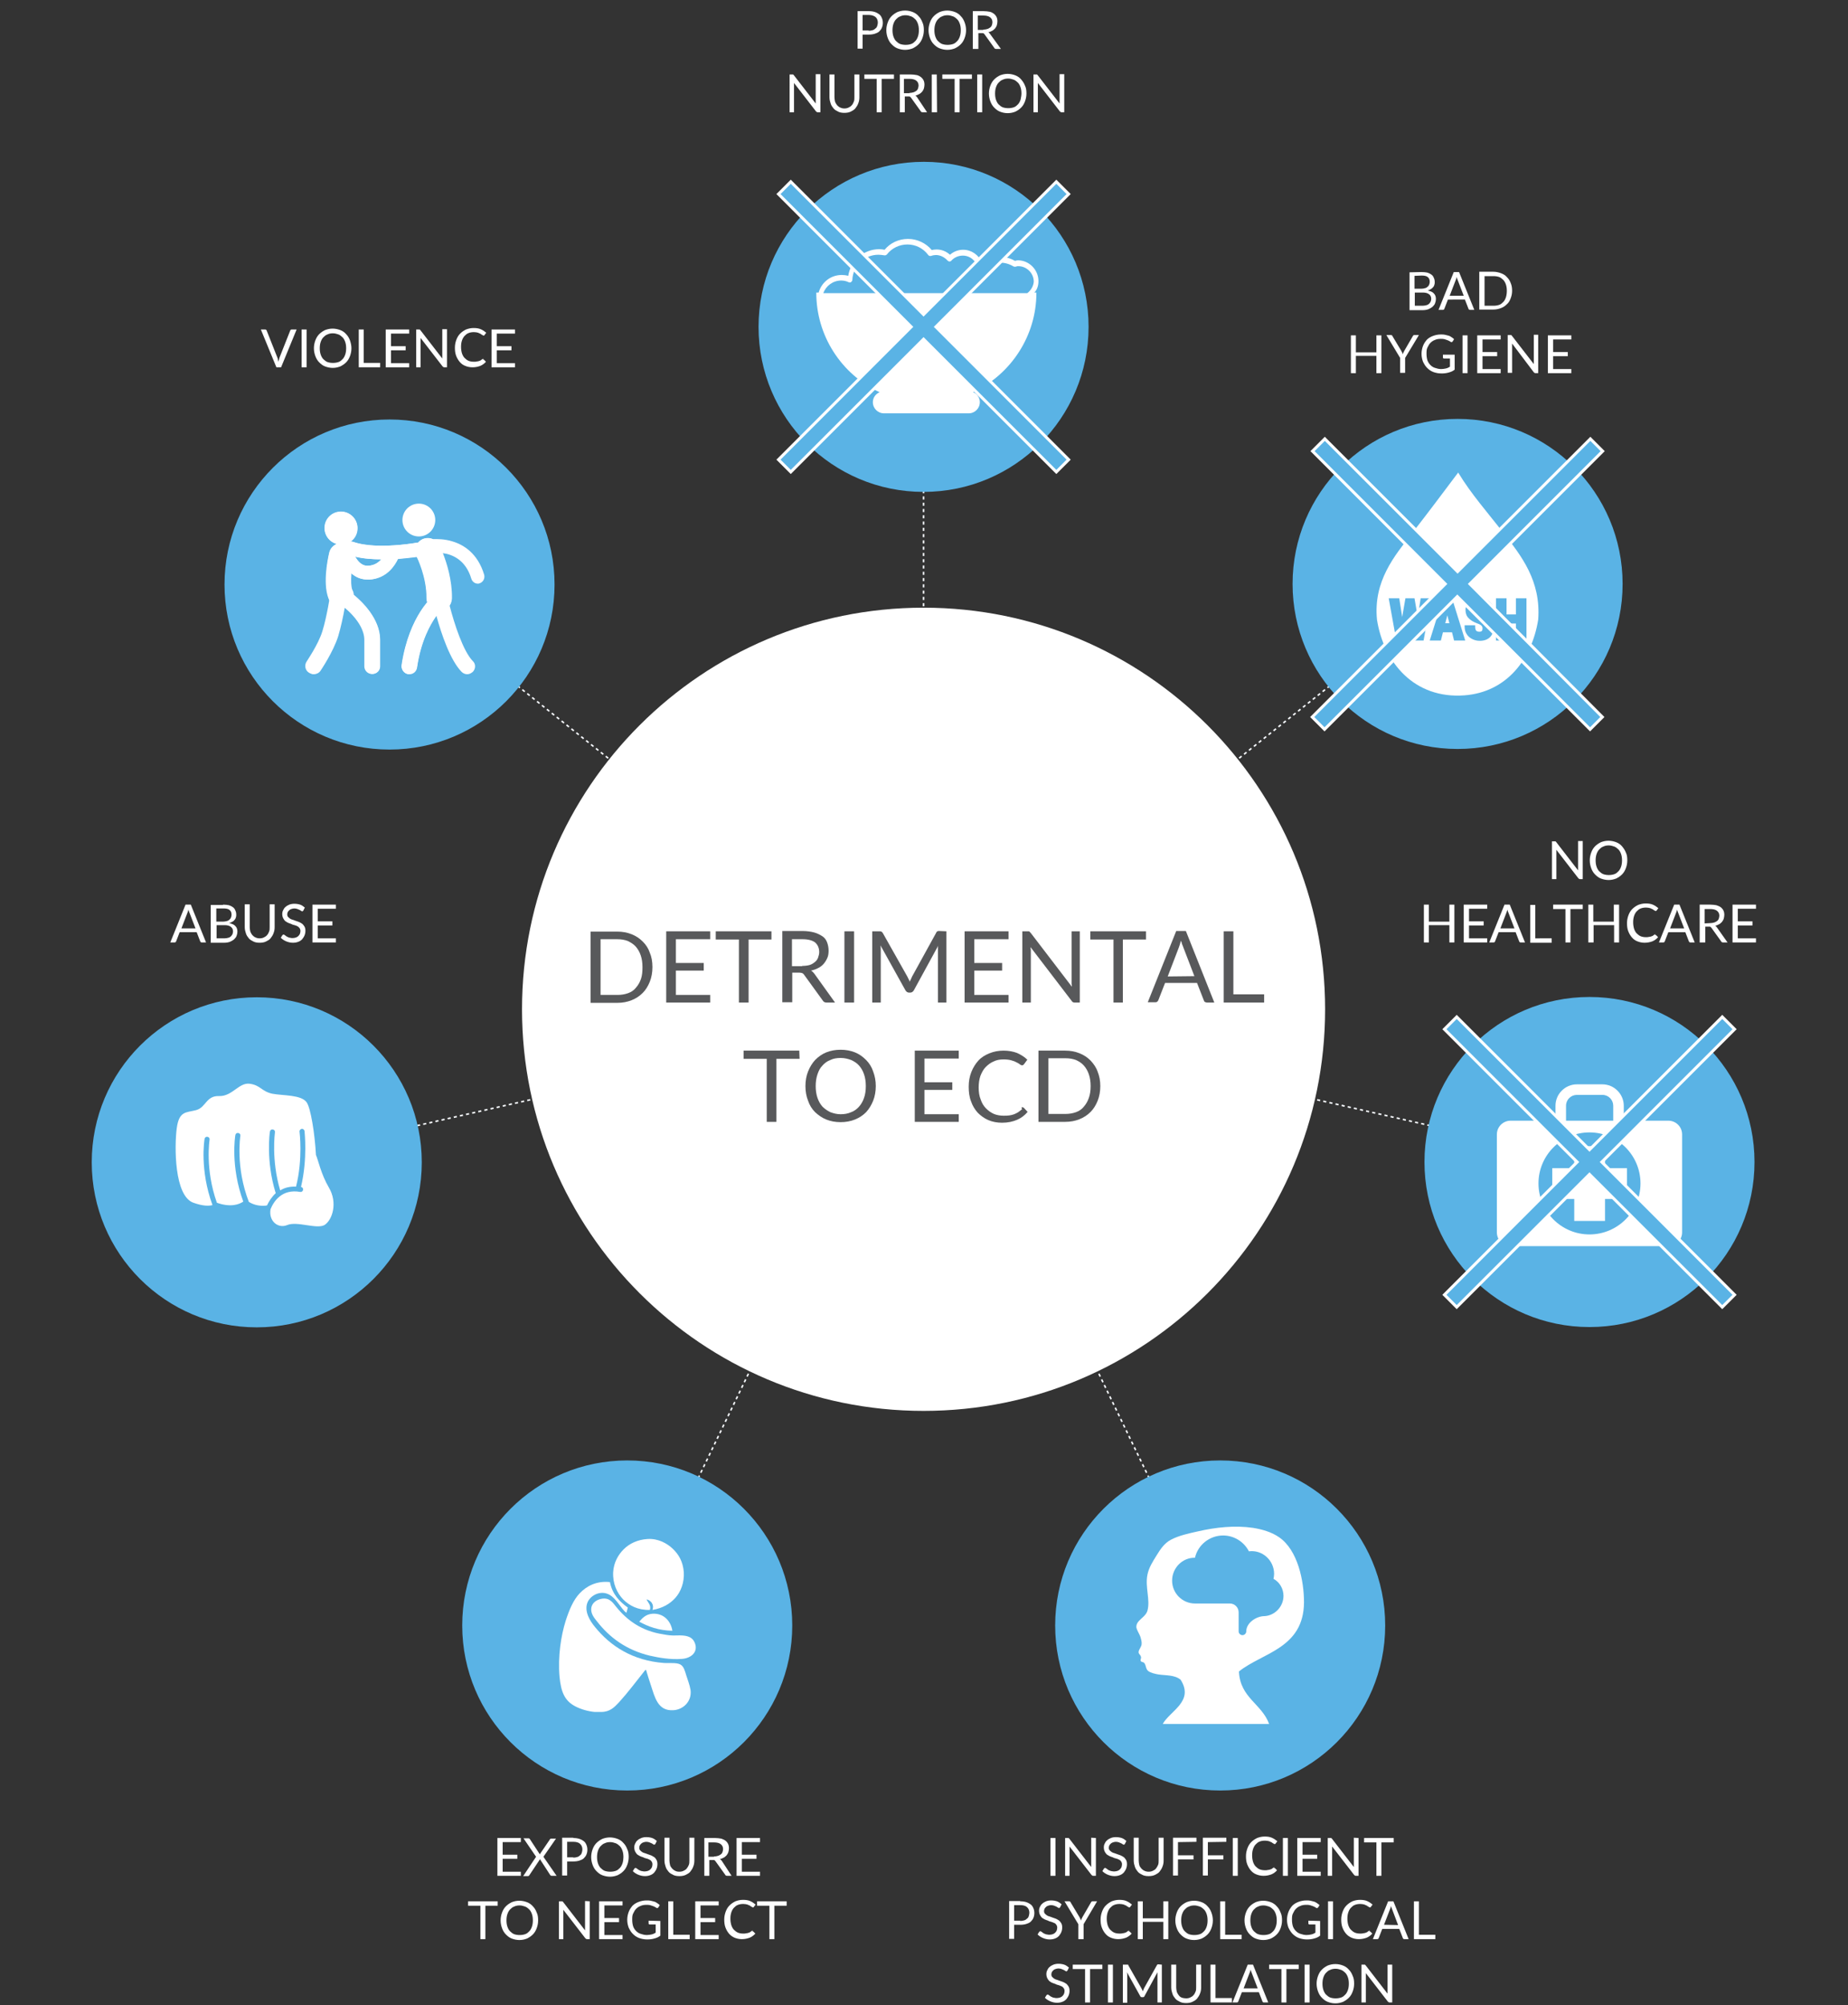 <?xml version="1.0" encoding="utf-8"?>
<!-- Generator: Adobe Illustrator 21.1.0, SVG Export Plug-In . SVG Version: 6.00 Build 0)  -->
<svg version="1.1" id="Layer_1" xmlns="http://www.w3.org/2000/svg" xmlns:xlink="http://www.w3.org/1999/xlink" x="0px" y="0px"
	 width="630.5px" height="684px" viewBox="0 0 630.5 684" style="enable-background:new 0 0 630.5 684;" xml:space="preserve">
<rect x="0" y="0" width="630.5" height="684" fill="#333333" stroke="none"/>
<style type="text/css">
	.st0{fill:none;stroke:#F8FBFF;stroke-width:0.529;stroke-dasharray:1.071,1.071;}
	.st1{fill:#FFFFFF;}
	.st2{fill:#58595B;}
	.st3{fill:none;stroke:#C84727;stroke-width:2.647;}
	.st4{fill:#5AB3E5;}
	.st5{fill:#5AB3E5;stroke:#FFFFFF;}
</style>
<line class="st0" x1="315.1" y1="111.5" x2="315.1" y2="344.5"/>
<line class="st0" x1="133" y1="199.2" x2="315.1" y2="344.5"/>
<line class="st0" x1="88" y1="396.4" x2="315.1" y2="344.5"/>
<line class="st0" x1="214" y1="554.5" x2="315.1" y2="344.5"/>
<line class="st0" x1="416.3" y1="554.5" x2="315.1" y2="344.5"/>
<line class="st0" x1="542.3" y1="396.4" x2="315.1" y2="344.5"/>
<line class="st0" x1="497.3" y1="199.2" x2="315.1" y2="344.5"/>
<path class="st1" d="M296.4,3.8c0.8,0,1.5,0.1,2.1,0.3s1.1,0.5,1.5,0.8s0.7,0.8,0.9,1.3c0.2,0.5,0.3,1,0.3,1.6s-0.1,1.1-0.3,1.6
	c-0.2,0.5-0.5,0.9-0.9,1.3c-0.4,0.4-0.9,0.6-1.5,0.8s-1.3,0.3-2.1,0.3h-2.1v4.8h-1.7V3.8H296.4z M296.4,10.5c0.5,0,0.9-0.1,1.3-0.2
	c0.4-0.1,0.7-0.3,1-0.6c0.3-0.2,0.5-0.5,0.6-0.9c0.1-0.3,0.2-0.7,0.2-1.1c0-0.8-0.3-1.5-0.8-1.9s-1.3-0.7-2.3-0.7h-2.1v5.3h2.1V10.5
	z"/>
<path class="st1" d="M315.2,10.3c0,1-0.2,1.9-0.5,2.7s-0.7,1.5-1.3,2.1c-0.6,0.6-1.2,1-2,1.4c-0.8,0.3-1.6,0.5-2.6,0.5
	s-1.8-0.2-2.6-0.5c-0.8-0.3-1.4-0.8-2-1.4c-0.6-0.6-1-1.3-1.3-2.1s-0.5-1.7-0.5-2.7s0.2-1.9,0.5-2.7s0.7-1.5,1.3-2.1
	c0.6-0.6,1.2-1,2-1.4c0.8-0.3,1.6-0.5,2.6-0.5s1.8,0.2,2.6,0.5c0.8,0.3,1.5,0.8,2,1.4c0.6,0.6,1,1.3,1.3,2.1
	C315.1,8.4,315.2,9.3,315.2,10.3z M313.5,10.3c0-0.8-0.1-1.5-0.3-2.1c-0.2-0.6-0.5-1.2-0.9-1.6c-0.4-0.4-0.9-0.8-1.4-1
	c-0.6-0.2-1.2-0.4-1.9-0.4c-0.7,0-1.3,0.1-1.9,0.4c-0.6,0.2-1,0.6-1.4,1s-0.7,1-0.9,1.6c-0.2,0.6-0.3,1.3-0.3,2.1s0.1,1.5,0.3,2.1
	c0.2,0.6,0.5,1.2,0.9,1.6c0.4,0.4,0.9,0.8,1.4,1c0.6,0.2,1.2,0.3,1.9,0.3c0.7,0,1.3-0.1,1.9-0.3s1-0.6,1.4-1s0.7-1,0.9-1.6
	S313.5,11.1,313.5,10.3z"/>
<path class="st1" d="M329.6,10.3c0,1-0.2,1.9-0.5,2.7s-0.7,1.5-1.3,2.1c-0.6,0.6-1.2,1-2,1.4c-0.8,0.3-1.6,0.5-2.6,0.5
	c-0.9,0-1.8-0.2-2.6-0.5c-0.8-0.3-1.4-0.8-2-1.4c-0.6-0.6-1-1.3-1.3-2.1s-0.5-1.7-0.5-2.7s0.2-1.9,0.5-2.7s0.7-1.5,1.3-2.1
	c0.6-0.6,1.2-1,2-1.4c0.8-0.3,1.6-0.5,2.6-0.5c0.9,0,1.8,0.2,2.6,0.5c0.8,0.3,1.5,0.8,2,1.4c0.6,0.6,1,1.3,1.3,2.1
	C329.4,8.4,329.6,9.3,329.6,10.3z M327.8,10.3c0-0.8-0.1-1.5-0.3-2.1c-0.2-0.6-0.5-1.2-0.9-1.6c-0.4-0.4-0.9-0.8-1.4-1
	c-0.6-0.2-1.2-0.4-1.9-0.4c-0.7,0-1.3,0.1-1.9,0.4c-0.6,0.2-1,0.6-1.4,1s-0.7,1-0.9,1.6c-0.2,0.6-0.3,1.3-0.3,2.1s0.1,1.5,0.3,2.1
	c0.2,0.6,0.5,1.2,0.9,1.6c0.4,0.4,0.9,0.8,1.4,1c0.6,0.2,1.2,0.3,1.9,0.3c0.7,0,1.3-0.1,1.9-0.3s1-0.6,1.4-1s0.7-1,0.9-1.6
	S327.8,11.1,327.8,10.3z"/>
<path class="st1" d="M341.5,16.7h-1.6c-0.3,0-0.6-0.1-0.7-0.4l-3.3-4.6c-0.1-0.1-0.2-0.2-0.3-0.3c-0.1-0.1-0.3-0.1-0.5-0.1h-1.3v5.4
	h-1.9V3.8h3.6c0.8,0,1.5,0.1,2.1,0.2s1.1,0.4,1.5,0.7s0.7,0.7,0.9,1.1c0.2,0.4,0.3,0.9,0.3,1.5c0,0.5-0.1,0.9-0.2,1.3
	c-0.1,0.4-0.4,0.8-0.6,1.1c-0.3,0.3-0.6,0.6-1,0.8s-0.8,0.4-1.3,0.5c0.2,0.1,0.4,0.3,0.6,0.6L341.5,16.7z M335.5,10.1
	c0.5,0,1-0.1,1.3-0.2c0.4-0.1,0.7-0.3,1-0.5s0.5-0.5,0.6-0.8s0.2-0.7,0.2-1c0-0.8-0.3-1.3-0.8-1.7s-1.3-0.6-2.3-0.6h-1.9v4.9h1.9
	V10.1z"/>
<path class="st1" d="M279.9,25.4v12.9H279c-0.1,0-0.3,0-0.3-0.1c-0.1,0-0.2-0.1-0.3-0.2l-7.5-9.7c0,0.2,0,0.3,0,0.4s0,0.3,0,0.4v9.2
	h-1.5V25.4h0.9c0.1,0,0.1,0,0.2,0s0.1,0,0.1,0l0.1,0.1l0.1,0.1l7.5,9.7c0-0.2,0-0.3,0-0.5c0-0.1,0-0.3,0-0.4v-9.1h1.6V25.4z"/>
<path class="st1" d="M288.1,37c0.5,0,1-0.1,1.4-0.3c0.4-0.2,0.8-0.4,1.1-0.8c0.3-0.3,0.5-0.7,0.7-1.2s0.2-0.9,0.2-1.5v-7.8h1.7v7.8
	c0,0.7-0.1,1.4-0.4,2.1c-0.2,0.6-0.6,1.2-1,1.7s-1,0.8-1.6,1.1c-0.6,0.3-1.4,0.4-2.1,0.4c-0.8,0-1.5-0.1-2.1-0.4s-1.2-0.6-1.6-1.1
	s-0.8-1-1-1.7c-0.2-0.6-0.4-1.3-0.4-2.1v-7.8h1.7v7.8c0,0.5,0.1,1,0.2,1.5c0.2,0.5,0.4,0.8,0.7,1.2c0.3,0.3,0.6,0.6,1.1,0.8
	C287.1,36.9,287.6,37,288.1,37z"/>
<path class="st1" d="M305,26.9h-4.2v11.4h-1.7V26.9h-4.2v-1.5H305V26.9z"/>
<path class="st1" d="M316.3,38.3h-1.5c-0.3,0-0.6-0.1-0.7-0.4l-3.3-4.6c-0.1-0.1-0.2-0.2-0.3-0.3c-0.1-0.1-0.3-0.1-0.5-0.1h-1.3v5.4
	H307V25.4h3.6c0.8,0,1.5,0.1,2.1,0.2s1.1,0.4,1.5,0.7c0.4,0.3,0.7,0.7,0.9,1.1c0.2,0.4,0.3,0.9,0.3,1.5c0,0.5-0.1,0.9-0.2,1.3
	s-0.4,0.8-0.6,1.1c-0.3,0.3-0.6,0.6-1,0.8c-0.4,0.2-0.8,0.4-1.3,0.5c0.2,0.1,0.4,0.3,0.6,0.6L316.3,38.3z M310.3,31.7
	c0.5,0,0.9-0.1,1.3-0.2s0.7-0.3,1-0.5s0.5-0.5,0.6-0.8s0.2-0.7,0.2-1c0-0.8-0.3-1.3-0.8-1.7c-0.5-0.4-1.3-0.6-2.3-0.6h-1.9v4.9h1.9
	V31.7z"/>
<path class="st1" d="M319.7,38.3h-1.8V25.4h1.7L319.7,38.3L319.7,38.3z"/>
<path class="st1" d="M331.6,26.9h-4.2v11.4h-1.7V26.9h-4.2v-1.5h10.1L331.6,26.9L331.6,26.9z"/>
<path class="st1" d="M335.1,38.3h-1.7V25.4h1.7V38.3z"/>
<path class="st1" d="M350.2,31.9c0,1-0.2,1.9-0.5,2.7c-0.3,0.8-0.7,1.5-1.3,2.1c-0.6,0.6-1.2,1-2,1.4c-0.8,0.3-1.6,0.5-2.6,0.5
	s-1.8-0.2-2.6-0.5c-0.8-0.3-1.4-0.8-2-1.4s-1-1.3-1.3-2.1s-0.5-1.7-0.5-2.7s0.2-1.9,0.5-2.7s0.7-1.5,1.3-2.1c0.6-0.6,1.2-1,2-1.4
	c0.8-0.3,1.6-0.5,2.6-0.5s1.8,0.2,2.6,0.5c0.8,0.3,1.5,0.8,2,1.4s1,1.3,1.3,2.1C350.1,30,350.2,30.9,350.2,31.9z M348.5,31.9
	c0-0.8-0.1-1.5-0.3-2.1c-0.2-0.6-0.5-1.2-0.9-1.6s-0.9-0.8-1.4-1c-0.6-0.2-1.2-0.4-1.9-0.4c-0.7,0-1.3,0.1-1.9,0.4
	c-0.6,0.2-1,0.6-1.4,1s-0.7,1-0.9,1.6c-0.2,0.6-0.3,1.3-0.3,2.1s0.1,1.5,0.3,2.1c0.2,0.6,0.5,1.2,0.9,1.6s0.9,0.8,1.4,1
	c0.6,0.2,1.2,0.3,1.9,0.3c0.7,0,1.3-0.1,1.9-0.3c0.6-0.2,1-0.6,1.4-1s0.7-1,0.9-1.6C348.3,33.4,348.5,32.7,348.5,31.9z"/>
<path class="st1" d="M363.1,25.4v12.9h-0.9c-0.1,0-0.3,0-0.3-0.1c-0.1,0-0.2-0.1-0.3-0.2l-7.5-9.7c0,0.2,0,0.3,0,0.4s0,0.3,0,0.4
	v9.2h-1.5V25.4h0.9c0.1,0,0.1,0,0.2,0s0.1,0,0.1,0l0.1,0.1l0.1,0.1l7.5,9.7c0-0.2,0-0.3,0-0.5c0-0.1,0-0.3,0-0.4v-9.1h1.6V25.4z"/>
<path class="st1" d="M485,92.8c0.8,0,1.5,0.1,2,0.2c0.6,0.2,1,0.4,1.4,0.7s0.6,0.6,0.8,1.1c0.2,0.4,0.3,0.9,0.3,1.4
	c0,0.3,0,0.6-0.1,0.9c-0.1,0.3-0.2,0.6-0.4,0.8s-0.4,0.5-0.8,0.7c-0.3,0.2-0.7,0.4-1.1,0.5c0.9,0.2,1.7,0.5,2.1,1
	c0.5,0.5,0.7,1.1,0.7,1.9c0,0.5-0.1,1-0.3,1.5c-0.2,0.5-0.5,0.8-0.9,1.2c-0.4,0.3-0.9,0.6-1.4,0.8c-0.6,0.2-1.2,0.3-1.9,0.3h-4.5
	V92.9L485,92.8L485,92.8z M482.6,94.1v4.4h2.3c0.5,0,0.9-0.1,1.3-0.2c0.4-0.1,0.7-0.3,0.9-0.5c0.2-0.2,0.4-0.4,0.5-0.7
	s0.2-0.6,0.2-0.9c0-0.8-0.2-1.3-0.7-1.7S485.9,94,485,94L482.6,94.1L482.6,94.1z M485.4,104.3c0.5,0,0.9-0.1,1.3-0.2
	c0.4-0.1,0.7-0.3,0.9-0.5c0.2-0.2,0.4-0.5,0.5-0.7c0.1-0.3,0.2-0.6,0.2-0.9c0-0.7-0.2-1.2-0.7-1.6c-0.5-0.4-1.2-0.6-2.1-0.6h-2.8
	v4.5H485.4z"/>
<path class="st1" d="M503,105.7h-1.4c-0.2,0-0.3,0-0.4-0.1s-0.2-0.2-0.2-0.3l-1.2-3.1H494l-1.2,3.1c0,0.1-0.1,0.2-0.2,0.3
	s-0.2,0.1-0.4,0.1h-1.4l5.2-12.9h1.8L503,105.7z M499.4,100.9l-2-5.2c-0.1-0.2-0.1-0.3-0.2-0.5s-0.1-0.4-0.2-0.7
	c-0.1,0.5-0.3,0.9-0.4,1.2l-2,5.2H499.4z"/>
<path class="st1" d="M515.9,99.2c0,1-0.2,1.8-0.5,2.6s-0.7,1.5-1.3,2c-0.6,0.6-1.2,1-2,1.3s-1.6,0.5-2.6,0.5h-4.8V92.7h4.8
	c0.9,0,1.8,0.2,2.6,0.5c0.8,0.3,1.5,0.7,2,1.3c0.6,0.6,1,1.2,1.3,2C515.8,97.4,515.9,98.3,515.9,99.2z M514.1,99.2
	c0-0.8-0.1-1.5-0.3-2.1s-0.5-1.2-0.9-1.6c-0.4-0.4-0.9-0.8-1.4-1c-0.6-0.2-1.2-0.3-1.9-0.3h-3.1v10.1h3.1c0.7,0,1.3-0.1,1.9-0.3
	s1-0.6,1.4-1s0.7-1,0.9-1.6C514,100.7,514.1,100,514.1,99.2z"/>
<path class="st1" d="M471.3,114.4v12.9h-1.7v-5.9h-7v5.9h-1.7v-12.9h1.7v5.8h7v-5.8H471.3z"/>
<path class="st1" d="M479.4,122.1v5.1h-1.7v-5.1l-4.7-7.8h1.5c0.2,0,0.3,0,0.4,0.1s0.2,0.2,0.2,0.3l3,5c0.1,0.2,0.2,0.4,0.3,0.6
	c0.1,0.2,0.2,0.4,0.2,0.6c0.1-0.2,0.1-0.4,0.2-0.6c0.1-0.2,0.2-0.4,0.3-0.6l2.9-5c0.1-0.1,0.1-0.2,0.2-0.3s0.2-0.1,0.4-0.1h1.5
	L479.4,122.1z"/>
<path class="st1" d="M496.3,121.1v5c-0.6,0.5-1.3,0.8-2.1,1c-0.7,0.2-1.5,0.3-2.4,0.3c-1,0-2-0.2-2.8-0.5s-1.5-0.8-2.1-1.4
	c-0.6-0.6-1-1.3-1.4-2.1c-0.3-0.8-0.5-1.7-0.5-2.7s0.2-1.9,0.5-2.7s0.8-1.5,1.3-2.1c0.6-0.6,1.3-1,2.1-1.3c0.8-0.3,1.7-0.5,2.7-0.5
	c0.5,0,1,0,1.4,0.1s0.8,0.2,1.2,0.3c0.4,0.1,0.7,0.3,1,0.5s0.6,0.4,0.9,0.7l-0.5,0.8c-0.1,0.1-0.2,0.2-0.3,0.2s-0.3,0-0.4-0.1
	s-0.3-0.2-0.5-0.3s-0.4-0.2-0.7-0.3c-0.3-0.1-0.6-0.2-0.9-0.3c-0.4-0.1-0.8-0.1-1.3-0.1c-0.7,0-1.4,0.1-2,0.4
	c-0.6,0.2-1.1,0.6-1.5,1s-0.7,1-1,1.6s-0.3,1.3-0.3,2.1s0.1,1.5,0.3,2.2c0.2,0.6,0.6,1.2,1,1.6c0.4,0.4,0.9,0.8,1.6,1
	c0.6,0.2,1.3,0.4,2.1,0.4c0.6,0,1.1-0.1,1.6-0.2c0.5-0.1,0.9-0.3,1.4-0.6v-2.8h-2c-0.1,0-0.2,0-0.3-0.1c-0.1-0.1-0.1-0.1-0.1-0.2v-1
	h4V121.1z"/>
<path class="st1" d="M500.7,127.3H499v-12.9h1.7V127.3z"/>
<path class="st1" d="M512,125.9v1.4h-8v-12.9h8v1.4h-6.2v4.3h5v1.4h-5v4.4L512,125.9L512,125.9z"/>
<path class="st1" d="M524.8,114.4v12.9h-0.9c-0.1,0-0.3,0-0.3-0.1c-0.1,0-0.2-0.1-0.3-0.2l-7.4-9.8c0,0.2,0,0.3,0,0.4
	c0,0.1,0,0.3,0,0.4v9.2h-1.5v-12.9h0.9c0.1,0,0.1,0,0.2,0c0.1,0,0.1,0,0.1,0l0.1,0.1l0.1,0.1l7.5,9.7c0-0.2,0-0.3,0-0.5
	c0-0.1,0-0.3,0-0.4v-9.1h1.5V114.4z"/>
<path class="st1" d="M536.1,125.9v1.4h-8v-12.9h8v1.4h-6.2v4.3h5v1.4h-5v4.4L536.1,125.9L536.1,125.9z"/>
<path class="st1" d="M540,287v12.9h-0.9c-0.1,0-0.3,0-0.3-0.1c-0.1,0-0.2-0.1-0.3-0.2l-7.5-9.7c0,0.2,0,0.3,0,0.4s0,0.3,0,0.4v9.2
	h-1.5V287h0.9c0.1,0,0.1,0,0.2,0c0.1,0,0.1,0,0.1,0l0.1,0.1l0.1,0.1l7.5,9.7c0-0.2,0-0.3,0-0.5c0-0.1,0-0.3,0-0.4v-9.1h1.6V287z"/>
<path class="st1" d="M555.2,293.5c0,1-0.2,1.9-0.5,2.7c-0.3,0.8-0.7,1.5-1.3,2.1s-1.2,1-2,1.4c-0.8,0.3-1.6,0.5-2.6,0.5
	c-0.9,0-1.8-0.2-2.6-0.5s-1.4-0.8-2-1.4s-1-1.3-1.3-2.1c-0.3-0.8-0.5-1.7-0.5-2.7s0.2-1.9,0.5-2.7c0.3-0.8,0.7-1.5,1.3-2.1
	s1.2-1,2-1.4c0.8-0.3,1.6-0.5,2.6-0.5c0.9,0,1.8,0.2,2.6,0.5s1.5,0.8,2,1.4s1,1.3,1.3,2.1C555.1,291.6,555.2,292.5,555.2,293.5z
	 M553.4,293.5c0-0.8-0.1-1.5-0.3-2.1s-0.5-1.2-0.9-1.6s-0.9-0.8-1.4-1c-0.6-0.2-1.2-0.4-1.9-0.4s-1.3,0.1-1.9,0.4
	c-0.6,0.2-1,0.6-1.4,1s-0.7,1-0.9,1.6s-0.3,1.3-0.3,2.1s0.1,1.5,0.3,2.1s0.5,1.2,0.9,1.6s0.9,0.8,1.4,1c0.6,0.2,1.2,0.3,1.9,0.3
	s1.3-0.1,1.9-0.3c0.6-0.2,1-0.6,1.4-1s0.7-1,0.9-1.6S553.4,294.3,553.4,293.5z"/>
<path class="st1" d="M496.2,308.6v12.9h-1.7v-5.9h-7v5.9h-1.7v-12.9h1.7v5.8h7v-5.8H496.2z"/>
<path class="st1" d="M507.4,320.1v1.4h-8v-12.9h8v1.4h-6.2v4.3h5v1.4h-5v4.4L507.4,320.1L507.4,320.1z"/>
<path class="st1" d="M520.3,321.5h-1.4c-0.2,0-0.3,0-0.4-0.1c-0.1-0.1-0.2-0.2-0.2-0.3l-1.2-3.1h-5.8l-1.2,3.1
	c0,0.1-0.1,0.2-0.2,0.3c-0.1,0.1-0.2,0.1-0.4,0.1h-1.4l5.2-12.9h1.8L520.3,321.5z M516.7,316.7l-2-5.2c-0.1-0.2-0.1-0.3-0.2-0.5
	c-0.1-0.2-0.1-0.4-0.2-0.7c-0.1,0.5-0.3,0.9-0.4,1.2l-2,5.2H516.7z"/>
<path class="st1" d="M529.4,320.1v1.5h-7.3v-12.9h1.7v11.4H529.4z"/>
<path class="st1" d="M540,310.1h-4.2v11.4h-1.7v-11.4h-4.2v-1.5H540V310.1z"/>
<path class="st1" d="M552.4,308.6v12.9h-1.7v-5.9h-7v5.9h-1.8v-12.9h1.7v5.8h7v-5.8H552.4z"/>
<path class="st1" d="M564.7,318.9c0.1,0,0.2,0,0.3,0.1l0.7,0.7c-0.5,0.6-1.2,1.1-1.9,1.4c-0.8,0.3-1.7,0.5-2.7,0.5
	c-0.9,0-1.8-0.2-2.5-0.5c-0.8-0.3-1.4-0.8-1.9-1.4s-0.9-1.3-1.2-2.1c-0.3-0.8-0.4-1.7-0.4-2.7s0.2-1.9,0.5-2.7
	c0.3-0.8,0.7-1.5,1.3-2.1s1.2-1,2-1.4c0.8-0.3,1.6-0.5,2.6-0.5c0.9,0,1.7,0.1,2.4,0.4s1.3,0.7,1.9,1.2l-0.6,0.8
	c0,0.1-0.1,0.1-0.1,0.1c-0.1,0-0.1,0.1-0.2,0.1c-0.1,0-0.2-0.1-0.4-0.2s-0.4-0.2-0.6-0.4c-0.3-0.1-0.6-0.3-0.9-0.4
	c-0.4-0.1-0.8-0.2-1.4-0.2c-0.7,0-1.3,0.1-1.8,0.3c-0.6,0.2-1,0.6-1.4,1s-0.7,1-0.9,1.6s-0.3,1.3-0.3,2.1c0,0.8,0.1,1.5,0.3,2.2
	c0.2,0.6,0.5,1.2,0.9,1.6s0.9,0.8,1.4,1s1.1,0.3,1.8,0.3c0.4,0,0.7,0,1-0.1c0.3,0,0.6-0.1,0.9-0.2c0.3-0.1,0.5-0.2,0.7-0.4
	c0.2-0.1,0.4-0.3,0.7-0.5C564.5,318.9,564.6,318.9,564.7,318.9z"/>
<path class="st1" d="M578.2,321.5h-1.4c-0.2,0-0.3,0-0.4-0.1c-0.1-0.1-0.2-0.2-0.2-0.3L575,318h-5.8l-1.2,3.1c0,0.1-0.1,0.2-0.2,0.3
	c-0.1,0.1-0.2,0.1-0.4,0.1H566l5.2-12.9h1.8L578.2,321.5z M574.6,316.7l-2-5.2c-0.1-0.2-0.1-0.3-0.2-0.5c-0.1-0.2-0.1-0.4-0.2-0.7
	c-0.1,0.5-0.3,0.9-0.4,1.2l-2,5.2H574.6z"/>
<path class="st1" d="M589.4,321.5h-1.5c-0.3,0-0.6-0.1-0.7-0.4l-3.3-4.6c-0.1-0.1-0.2-0.2-0.3-0.3c-0.1-0.1-0.3-0.1-0.5-0.1h-1.3
	v5.4h-1.9v-12.9h3.6c0.8,0,1.5,0.1,2.1,0.2c0.6,0.2,1.1,0.4,1.5,0.7c0.4,0.3,0.7,0.7,0.9,1.1s0.3,0.9,0.3,1.5c0,0.5-0.1,0.9-0.2,1.3
	c-0.1,0.4-0.4,0.8-0.6,1.1c-0.3,0.3-0.6,0.6-1,0.8c-0.4,0.2-0.8,0.4-1.3,0.5c0.2,0.1,0.4,0.3,0.6,0.6L589.4,321.5z M583.5,314.9
	c0.5,0,1-0.1,1.3-0.2c0.4-0.1,0.7-0.3,1-0.5s0.5-0.5,0.6-0.8s0.2-0.7,0.2-1c0-0.8-0.3-1.3-0.8-1.7c-0.5-0.4-1.3-0.6-2.3-0.6h-1.9
	v4.9L583.5,314.9L583.5,314.9z"/>
<path class="st1" d="M599.1,320.1v1.4h-8v-12.9h8v1.4h-6.2v4.3h5v1.4h-5v4.4L599.1,320.1L599.1,320.1z"/>
<path class="st1" d="M70.3,321.5h-1.4c-0.2,0-0.3,0-0.4-0.1s-0.2-0.2-0.2-0.3l-1.2-3.1h-5.8l-1.2,3.1c0,0.1-0.1,0.2-0.2,0.3
	c-0.1,0.1-0.2,0.1-0.4,0.1h-1.4l5.2-12.9h1.8L70.3,321.5z M66.7,316.7l-2-5.2c-0.1-0.2-0.1-0.3-0.2-0.5s-0.1-0.4-0.2-0.7
	c-0.1,0.5-0.3,0.9-0.4,1.2l-2,5.2H66.7z"/>
<path class="st1" d="M76.1,308.6c0.8,0,1.5,0.1,2,0.2c0.6,0.2,1,0.4,1.4,0.7c0.4,0.3,0.6,0.6,0.8,1.1c0.2,0.4,0.3,0.9,0.3,1.4
	c0,0.3,0,0.6-0.1,0.9s-0.2,0.6-0.4,0.8c-0.2,0.3-0.4,0.5-0.8,0.7c-0.3,0.2-0.7,0.4-1.1,0.5c0.9,0.2,1.7,0.5,2.1,1
	c0.5,0.5,0.7,1.1,0.7,1.9c0,0.5-0.1,1-0.3,1.5c-0.2,0.5-0.5,0.8-0.9,1.2c-0.4,0.3-0.9,0.6-1.4,0.8c-0.6,0.2-1.2,0.3-1.9,0.3h-4.6
	v-12.9h4.2V308.6z M73.8,310v4.4h2.3c0.5,0,0.9-0.1,1.3-0.2s0.7-0.3,0.9-0.5c0.2-0.2,0.4-0.4,0.5-0.7c0.1-0.3,0.2-0.6,0.2-0.9
	c0-0.8-0.2-1.3-0.7-1.7c-0.5-0.4-1.2-0.5-2.1-0.5h-2.4V310z M76.6,320.1c0.5,0,0.9-0.1,1.3-0.2s0.7-0.3,0.9-0.5
	c0.2-0.2,0.4-0.5,0.5-0.7c0.1-0.3,0.2-0.6,0.2-0.9c0-0.7-0.2-1.2-0.7-1.6s-1.2-0.6-2.1-0.6h-2.8v4.5L76.6,320.1L76.6,320.1z"/>
<path class="st1" d="M88.6,320.1c0.5,0,1-0.1,1.4-0.3c0.4-0.2,0.8-0.4,1.1-0.8c0.3-0.3,0.5-0.7,0.7-1.2s0.2-0.9,0.2-1.5v-7.8h1.7
	v7.8c0,0.7-0.1,1.4-0.4,2.1c-0.2,0.6-0.6,1.2-1,1.7s-1,0.8-1.6,1.1c-0.6,0.3-1.4,0.4-2.1,0.4c-0.8,0-1.5-0.1-2.1-0.4
	s-1.2-0.6-1.6-1.1s-0.8-1-1-1.7c-0.2-0.6-0.4-1.3-0.4-2.1v-7.8h1.7v7.8c0,0.5,0.1,1,0.2,1.5c0.2,0.5,0.4,0.8,0.7,1.2
	c0.3,0.3,0.6,0.6,1.1,0.8C87.6,320,88.1,320.1,88.6,320.1z"/>
<path class="st1" d="M103.5,310.6c-0.1,0.1-0.1,0.2-0.2,0.2s-0.1,0.1-0.2,0.1s-0.2-0.1-0.4-0.2c-0.1-0.1-0.3-0.2-0.5-0.3
	c-0.2-0.1-0.5-0.2-0.7-0.3c-0.3-0.1-0.6-0.2-1.1-0.2c-0.4,0-0.7,0.1-1,0.2s-0.5,0.2-0.7,0.4c-0.2,0.2-0.4,0.4-0.5,0.6
	s-0.2,0.5-0.2,0.8c0,0.4,0.1,0.7,0.3,0.9c0.2,0.2,0.4,0.4,0.7,0.6s0.6,0.3,1,0.4s0.7,0.3,1.1,0.4s0.8,0.3,1.1,0.4
	c0.4,0.2,0.7,0.4,1,0.6c0.3,0.3,0.5,0.6,0.7,0.9c0.2,0.4,0.3,0.8,0.3,1.4s-0.1,1.1-0.3,1.6c-0.2,0.5-0.5,0.9-0.8,1.3
	c-0.4,0.4-0.8,0.7-1.4,0.9c-0.5,0.2-1.1,0.3-1.8,0.3c-0.8,0-1.6-0.2-2.3-0.5c-0.7-0.3-1.3-0.7-1.8-1.2l0.5-0.8
	c0-0.1,0.1-0.1,0.2-0.2c0.1,0,0.1-0.1,0.2-0.1s0.2,0,0.3,0.1c0.1,0.1,0.2,0.1,0.3,0.2c0.1,0.1,0.3,0.2,0.4,0.3
	c0.2,0.1,0.3,0.2,0.6,0.3c0.2,0.1,0.4,0.2,0.7,0.2c0.3,0.1,0.6,0.1,0.9,0.1c0.4,0,0.8-0.1,1.1-0.2c0.3-0.1,0.6-0.3,0.8-0.5
	c0.2-0.2,0.4-0.5,0.5-0.7c0.1-0.3,0.2-0.6,0.2-1s-0.1-0.7-0.3-1c-0.2-0.2-0.4-0.5-0.7-0.6c-0.3-0.2-0.6-0.3-1-0.4s-0.8-0.2-1.1-0.4
	c-0.4-0.1-0.8-0.3-1.1-0.4c-0.4-0.2-0.7-0.4-1-0.6c-0.3-0.3-0.5-0.6-0.7-1s-0.3-0.9-0.3-1.4s0.1-0.9,0.3-1.3
	c0.2-0.4,0.4-0.8,0.8-1.1c0.3-0.3,0.8-0.6,1.3-0.8c0.5-0.2,1.1-0.3,1.7-0.3c0.7,0,1.4,0.1,2,0.3c0.6,0.2,1.1,0.6,1.6,1L103.5,310.6z
	"/>
<path class="st1" d="M114.6,320.1v1.4h-8v-12.9h8v1.4h-6.2v4.3h5v1.4h-5v4.4L114.6,320.1L114.6,320.1z"/>
<path class="st1" d="M177.7,638.5v1.4h-8V627h8v1.4h-6.2v4.3h5v1.4h-5v4.4L177.7,638.5L177.7,638.5z"/>
<path class="st1" d="M189.9,639.9h-1.7c-0.1,0-0.2,0-0.3-0.1s-0.1-0.1-0.2-0.2l-3.5-5.4c0,0.1-0.1,0.3-0.2,0.4l-3.4,5.1
	c-0.1,0.1-0.1,0.2-0.2,0.2c-0.1,0.1-0.2,0.1-0.3,0.1h-1.6l4.4-6.6l-4.3-6.3h1.7c0.1,0,0.2,0,0.3,0.1c0.1,0,0.1,0.1,0.2,0.2l3.4,5.2
	c0-0.1,0.1-0.3,0.2-0.4l3.2-4.7c0-0.1,0.1-0.2,0.2-0.2c0.1-0.1,0.1-0.1,0.2-0.1h1.7l-4.3,6.2L189.9,639.9z"/>
<path class="st1" d="M195.6,627c0.8,0,1.5,0.1,2.1,0.3s1.1,0.5,1.5,0.8s0.7,0.8,0.9,1.3s0.3,1,0.3,1.6s-0.1,1.1-0.3,1.6
	s-0.5,0.9-0.9,1.3c-0.4,0.4-0.9,0.6-1.5,0.8s-1.3,0.3-2.1,0.3h-2.1v4.8h-1.7v-12.9h3.8V627z M195.6,633.7c0.5,0,0.9-0.1,1.3-0.2
	c0.4-0.1,0.7-0.3,1-0.6c0.3-0.2,0.5-0.5,0.6-0.9c0.1-0.3,0.2-0.7,0.2-1.1c0-0.8-0.3-1.5-0.8-1.9c-0.5-0.5-1.3-0.7-2.3-0.7h-2.1v5.3
	h2.1V633.7z"/>
<path class="st1" d="M214.5,633.5c0,1-0.2,1.9-0.5,2.7s-0.7,1.5-1.3,2.1s-1.2,1-2,1.4c-0.8,0.3-1.6,0.5-2.6,0.5
	c-0.9,0-1.8-0.2-2.6-0.5s-1.4-0.8-2-1.4c-0.6-0.6-1-1.3-1.3-2.1s-0.5-1.7-0.5-2.7s0.2-1.9,0.5-2.7s0.7-1.5,1.3-2.1s1.2-1,2-1.4
	c0.8-0.3,1.6-0.5,2.6-0.5c0.9,0,1.8,0.2,2.6,0.5s1.5,0.8,2,1.4c0.6,0.6,1,1.3,1.3,2.1C214.4,631.6,214.5,632.5,214.5,633.5z
	 M212.7,633.5c0-0.8-0.1-1.5-0.3-2.1s-0.5-1.2-0.9-1.6c-0.4-0.4-0.9-0.8-1.4-1c-0.6-0.2-1.2-0.4-1.9-0.4s-1.3,0.1-1.9,0.4
	c-0.6,0.2-1,0.6-1.4,1s-0.7,1-0.9,1.6s-0.3,1.3-0.3,2.1s0.1,1.5,0.3,2.1s0.5,1.2,0.9,1.6c0.4,0.4,0.9,0.8,1.4,1
	c0.6,0.2,1.2,0.3,1.9,0.3s1.3-0.1,1.9-0.3c0.6-0.2,1-0.6,1.4-1s0.7-1,0.9-1.6S212.7,634.2,212.7,633.5z"/>
<path class="st1" d="M223.6,629c-0.1,0.1-0.1,0.2-0.2,0.2c-0.1,0-0.1,0.1-0.2,0.1c-0.1,0-0.2-0.1-0.4-0.2c-0.1-0.1-0.3-0.2-0.5-0.3
	s-0.5-0.2-0.7-0.3c-0.3-0.1-0.6-0.2-1.1-0.2c-0.4,0-0.7,0.1-1,0.2c-0.3,0.1-0.5,0.2-0.7,0.4s-0.4,0.4-0.5,0.6
	c-0.1,0.2-0.2,0.5-0.2,0.8c0,0.4,0.1,0.7,0.3,0.9s0.4,0.4,0.7,0.6s0.6,0.3,1,0.4s0.7,0.3,1.1,0.4c0.4,0.1,0.8,0.3,1.1,0.4
	c0.4,0.2,0.7,0.4,1,0.6s0.5,0.6,0.7,0.9c0.2,0.4,0.3,0.8,0.3,1.4c0,0.6-0.1,1.1-0.3,1.6s-0.5,0.9-0.8,1.3c-0.4,0.4-0.8,0.7-1.4,0.9
	c-0.5,0.2-1.1,0.3-1.8,0.3c-0.8,0-1.6-0.2-2.3-0.5s-1.3-0.7-1.8-1.2l0.5-0.8c0-0.1,0.1-0.1,0.2-0.2s0.1-0.1,0.2-0.1
	c0.1,0,0.2,0,0.3,0.1s0.2,0.1,0.3,0.2c0.1,0.1,0.3,0.2,0.4,0.3c0.2,0.1,0.3,0.2,0.6,0.3c0.2,0.1,0.4,0.2,0.7,0.2
	c0.3,0.1,0.6,0.1,0.9,0.1c0.4,0,0.8-0.1,1.1-0.2s0.6-0.3,0.8-0.5s0.4-0.5,0.5-0.7c0.1-0.3,0.2-0.6,0.2-1s-0.1-0.7-0.3-1
	s-0.4-0.5-0.7-0.6c-0.3-0.2-0.6-0.3-1-0.4c-0.4-0.1-0.8-0.2-1.1-0.4c-0.4-0.1-0.8-0.3-1.1-0.4c-0.4-0.2-0.7-0.4-1-0.6
	c-0.3-0.3-0.5-0.6-0.7-1s-0.3-0.9-0.3-1.4s0.1-0.9,0.3-1.3c0.2-0.4,0.4-0.8,0.8-1.1c0.3-0.3,0.8-0.6,1.3-0.8s1.1-0.3,1.7-0.3
	c0.7,0,1.4,0.1,2,0.3s1.1,0.6,1.6,1L223.6,629z"/>
<path class="st1" d="M231.8,638.5c0.5,0,1-0.1,1.4-0.3s0.8-0.4,1.1-0.8s0.5-0.7,0.7-1.2s0.2-0.9,0.2-1.5v-7.8h1.7v7.8
	c0,0.7-0.1,1.4-0.4,2.1c-0.2,0.6-0.6,1.2-1,1.7s-1,0.8-1.6,1.1s-1.4,0.4-2.1,0.4c-0.8,0-1.5-0.1-2.1-0.4c-0.6-0.3-1.2-0.6-1.6-1.1
	s-0.8-1-1-1.7c-0.2-0.6-0.4-1.3-0.4-2.1v-7.8h1.7v7.8c0,0.5,0.1,1,0.2,1.5s0.4,0.8,0.7,1.2c0.3,0.3,0.6,0.6,1.1,0.8
	C230.7,638.4,231.2,638.5,231.8,638.5z"/>
<path class="st1" d="M249.6,639.9h-1.5c-0.3,0-0.6-0.1-0.7-0.4l-3.3-4.6c-0.1-0.1-0.2-0.2-0.3-0.3s-0.3-0.1-0.5-0.1H242v5.4h-1.7
	V627h3.6c0.8,0,1.5,0.1,2.1,0.2c0.6,0.2,1.1,0.4,1.5,0.7s0.7,0.7,0.9,1.1c0.2,0.4,0.3,0.9,0.3,1.5c0,0.5-0.1,0.9-0.2,1.3
	c-0.1,0.4-0.4,0.8-0.6,1.1c-0.3,0.3-0.6,0.6-1,0.8s-0.8,0.4-1.3,0.5c0.2,0.1,0.4,0.3,0.6,0.5L249.6,639.9z M243.6,633.3
	c0.5,0,1-0.1,1.3-0.2c0.4-0.1,0.7-0.3,1-0.5s0.5-0.5,0.6-0.8s0.2-0.7,0.2-1c0-0.8-0.3-1.3-0.8-1.7s-1.3-0.6-2.3-0.6h-1.9v4.9h1.9
	V633.3z"/>
<path class="st1" d="M259.3,638.5v1.4h-8V627h8v1.4h-6.2v4.3h5v1.4h-5v4.4L259.3,638.5L259.3,638.5z"/>
<path class="st1" d="M169.8,650.1h-4.2v11.4h-1.7v-11.4h-4.2v-1.5h10.1L169.8,650.1L169.8,650.1z"/>
<path class="st1" d="M183.6,655.1c0,1-0.2,1.9-0.5,2.7s-0.7,1.5-1.3,2.1s-1.2,1-2,1.4c-0.8,0.3-1.6,0.5-2.6,0.5
	c-0.9,0-1.8-0.2-2.6-0.5s-1.4-0.8-2-1.4c-0.6-0.6-1-1.3-1.3-2.1s-0.5-1.7-0.5-2.7s0.2-1.9,0.5-2.7s0.7-1.5,1.3-2.1s1.2-1,2-1.4
	c0.8-0.3,1.6-0.5,2.6-0.5c0.9,0,1.8,0.2,2.6,0.5s1.5,0.8,2,1.4c0.6,0.6,1,1.3,1.3,2.1C183.5,653.2,183.6,654.1,183.6,655.1z
	 M181.8,655.1c0-0.8-0.1-1.5-0.3-2.1s-0.5-1.2-0.9-1.6s-0.9-0.8-1.4-1c-0.6-0.2-1.2-0.4-1.9-0.4s-1.3,0.1-1.9,0.4
	c-0.6,0.2-1,0.6-1.4,1s-0.7,1-0.9,1.6s-0.3,1.3-0.3,2.1s0.1,1.5,0.3,2.1s0.5,1.2,0.9,1.6c0.4,0.4,0.9,0.8,1.4,1
	c0.6,0.2,1.2,0.3,1.9,0.3s1.3-0.1,1.9-0.3c0.6-0.2,1-0.6,1.4-1s0.7-1,0.9-1.6C181.7,656.6,181.8,655.9,181.8,655.1z"/>
<path class="st1" d="M201.2,648.6v12.9h-0.9c-0.1,0-0.3,0-0.3-0.1c-0.1,0-0.2-0.1-0.3-0.2l-7.5-9.7c0,0.2,0,0.3,0,0.4s0,0.3,0,0.4
	v9.2h-1.5v-12.9h0.9c0.1,0,0.1,0,0.2,0c0.1,0,0.1,0,0.1,0l0.1,0.1l0.1,0.1l7.5,9.7c0-0.2,0-0.3,0-0.5c0-0.1,0-0.3,0-0.4v-9.1
	L201.2,648.6L201.2,648.6z"/>
<path class="st1" d="M212.4,660.1v1.4h-8v-12.9h8v1.4h-6.2v4.3h5v1.4h-5v4.4L212.4,660.1L212.4,660.1z"/>
<path class="st1" d="M225.3,655.3v5c-0.6,0.5-1.3,0.8-2.1,1c-0.7,0.2-1.5,0.3-2.4,0.3c-1,0-2-0.2-2.8-0.5s-1.5-0.8-2.1-1.4
	c-0.6-0.6-1-1.3-1.4-2.1c-0.3-0.8-0.5-1.7-0.5-2.7s0.2-1.9,0.5-2.7s0.8-1.5,1.3-2.1c0.6-0.6,1.3-1,2.1-1.3s1.7-0.5,2.7-0.5
	c0.5,0,1,0,1.4,0.1s0.8,0.2,1.2,0.3s0.7,0.3,1,0.5s0.6,0.4,0.9,0.7l-0.5,0.8c-0.1,0.1-0.2,0.2-0.3,0.2s-0.3,0-0.4-0.1
	c-0.1-0.1-0.3-0.2-0.5-0.3s-0.4-0.2-0.7-0.3s-0.6-0.2-0.9-0.3c-0.4-0.1-0.8-0.1-1.3-0.1c-0.7,0-1.4,0.1-2,0.4
	c-0.6,0.2-1.1,0.6-1.5,1s-0.7,1-1,1.6s-0.3,1.3-0.3,2.1s0.1,1.5,0.3,2.2c0.2,0.6,0.6,1.2,1,1.6c0.4,0.4,0.9,0.8,1.6,1
	c0.6,0.2,1.3,0.4,2.1,0.4c0.6,0,1.1-0.1,1.6-0.2c0.5-0.1,0.9-0.3,1.4-0.6v-2.8h-2c-0.1,0-0.2,0-0.3-0.1s-0.1-0.1-0.1-0.2v-1
	L225.3,655.3L225.3,655.3z"/>
<path class="st1" d="M235.3,660v1.5H228v-12.9h1.7V660H235.3z"/>
<path class="st1" d="M245.2,660.1v1.4h-8v-12.9h8v1.4H239v4.3h5v1.4h-5v4.4L245.2,660.1L245.2,660.1z"/>
<path class="st1" d="M256.7,658.8c0.1,0,0.2,0,0.3,0.1l0.7,0.7c-0.5,0.6-1.2,1.1-1.9,1.4c-0.8,0.3-1.7,0.5-2.7,0.5
	c-0.9,0-1.8-0.2-2.5-0.5s-1.4-0.8-1.9-1.4c-0.5-0.6-0.9-1.3-1.2-2.1s-0.4-1.7-0.4-2.7s0.2-1.9,0.5-2.7s0.7-1.5,1.3-2.1s1.2-1,2-1.4
	c0.8-0.3,1.6-0.5,2.6-0.5c0.9,0,1.7,0.1,2.4,0.4c0.7,0.3,1.3,0.7,1.9,1.2l-0.6,0.8c0,0.1-0.1,0.1-0.1,0.1c-0.1,0-0.1,0.1-0.2,0.1
	s-0.2-0.1-0.4-0.2c-0.2-0.1-0.4-0.2-0.6-0.4c-0.3-0.1-0.6-0.3-0.9-0.4c-0.4-0.1-0.8-0.2-1.4-0.2c-0.7,0-1.3,0.1-1.8,0.3
	c-0.6,0.2-1,0.6-1.4,1s-0.7,1-0.9,1.6s-0.3,1.3-0.3,2.1s0.1,1.5,0.3,2.2c0.2,0.6,0.5,1.2,0.9,1.6s0.9,0.8,1.4,1s1.1,0.3,1.8,0.3
	c0.4,0,0.7,0,1-0.1c0.3,0,0.6-0.1,0.9-0.2c0.3-0.1,0.5-0.2,0.7-0.4c0.2-0.1,0.4-0.3,0.7-0.5C256.5,658.9,256.6,658.8,256.7,658.8z"
	/>
<path class="st1" d="M268.4,650.1h-4.2v11.4h-1.7v-11.4h-4.2v-1.5h10.1L268.4,650.1L268.4,650.1z"/>
<path class="st1" d="M360.1,639.9h-1.7V627h1.7V639.9z"/>
<path class="st1" d="M373.9,627v12.9H373c-0.1,0-0.3,0-0.3-0.1c-0.1,0-0.2-0.1-0.3-0.2l-7.5-9.7c0,0.2,0,0.3,0,0.4s0,0.3,0,0.4v9.2
	h-1.5V627h0.9c0.1,0,0.1,0,0.2,0s0.1,0,0.1,0l0.1,0.1l0.1,0.1l7.5,9.7c0-0.2,0-0.3,0-0.5c0-0.1,0-0.3,0-0.4v-9.1L373.9,627
	L373.9,627z"/>
<path class="st1" d="M383.8,629c-0.1,0.1-0.1,0.2-0.2,0.2s-0.1,0.1-0.2,0.1s-0.2-0.1-0.4-0.2c-0.1-0.1-0.3-0.2-0.5-0.3
	s-0.5-0.2-0.7-0.3c-0.3-0.1-0.6-0.2-1.1-0.2c-0.4,0-0.7,0.1-1,0.2c-0.3,0.1-0.5,0.2-0.7,0.4s-0.4,0.4-0.5,0.6
	c-0.1,0.2-0.2,0.5-0.2,0.8c0,0.4,0.1,0.7,0.3,0.9c0.2,0.2,0.4,0.4,0.7,0.6s0.6,0.3,1,0.4s0.7,0.3,1.1,0.4c0.4,0.1,0.8,0.3,1.1,0.4
	c0.4,0.2,0.7,0.4,1,0.6c0.3,0.3,0.5,0.6,0.7,0.9c0.2,0.4,0.3,0.8,0.3,1.4c0,0.6-0.1,1.1-0.3,1.6c-0.2,0.5-0.5,0.9-0.8,1.3
	c-0.4,0.4-0.8,0.7-1.4,0.9c-0.5,0.2-1.1,0.3-1.8,0.3c-0.8,0-1.6-0.2-2.3-0.5c-0.7-0.3-1.3-0.7-1.8-1.2l0.5-0.8
	c0-0.1,0.1-0.1,0.2-0.2s0.1-0.1,0.2-0.1s0.2,0,0.3,0.1c0.1,0.1,0.2,0.1,0.3,0.2c0.1,0.1,0.3,0.2,0.4,0.3s0.3,0.2,0.6,0.3
	s0.4,0.2,0.7,0.2c0.3,0.1,0.6,0.1,0.9,0.1c0.4,0,0.8-0.1,1.1-0.2c0.3-0.1,0.6-0.3,0.8-0.5c0.2-0.2,0.4-0.5,0.5-0.7
	c0.1-0.3,0.2-0.6,0.2-1s-0.1-0.7-0.3-1c-0.2-0.3-0.4-0.5-0.7-0.6c-0.3-0.2-0.6-0.3-1-0.4c-0.4-0.1-0.8-0.2-1.1-0.4
	c-0.4-0.1-0.8-0.3-1.1-0.4c-0.4-0.2-0.7-0.4-1-0.6c-0.3-0.3-0.5-0.6-0.7-1s-0.3-0.9-0.3-1.4s0.1-0.9,0.3-1.3
	c0.2-0.4,0.4-0.8,0.8-1.1c0.3-0.3,0.8-0.6,1.3-0.8s1.1-0.3,1.7-0.3c0.7,0,1.4,0.1,2,0.3s1.1,0.6,1.6,1L383.8,629z"/>
<path class="st1" d="M391.9,638.5c0.5,0,1-0.1,1.4-0.3s0.8-0.4,1.1-0.8s0.5-0.7,0.7-1.2s0.2-0.9,0.2-1.5v-7.8h1.7v7.8
	c0,0.7-0.1,1.4-0.4,2.1c-0.2,0.6-0.6,1.2-1,1.7s-1,0.8-1.6,1.1s-1.4,0.4-2.1,0.4c-0.8,0-1.5-0.1-2.1-0.4c-0.6-0.3-1.2-0.6-1.6-1.1
	s-0.8-1-1-1.7c-0.2-0.6-0.4-1.3-0.4-2.1v-7.8h1.7v7.8c0,0.5,0.1,1,0.2,1.5s0.4,0.8,0.7,1.2c0.3,0.3,0.6,0.6,1.1,0.8
	C390.9,638.4,391.4,638.5,391.9,638.5z"/>
<path class="st1" d="M401.9,628.4v4.5h5.3v1.4h-5.3v5.5h-1.7v-12.9h8v1.4L401.9,628.4L401.9,628.4z"/>
<path class="st1" d="M412.1,628.4v4.5h5.3v1.4h-5.3v5.5h-1.7v-12.9h8v1.4L412.1,628.4L412.1,628.4z"/>
<path class="st1" d="M422.3,639.9h-1.7V627h1.7V639.9z"/>
<path class="st1" d="M434.7,637.2c0.1,0,0.2,0,0.3,0.1l0.7,0.7c-0.5,0.6-1.2,1.1-1.9,1.4c-0.8,0.3-1.7,0.5-2.7,0.5
	c-0.9,0-1.8-0.2-2.5-0.5c-0.8-0.3-1.4-0.8-1.9-1.4c-0.5-0.6-0.9-1.3-1.2-2.1c-0.3-0.8-0.4-1.7-0.4-2.7s0.2-1.9,0.5-2.7
	s0.7-1.5,1.3-2.1c0.6-0.6,1.2-1,2-1.4c0.8-0.3,1.6-0.5,2.6-0.5c0.9,0,1.7,0.1,2.4,0.4c0.7,0.3,1.3,0.7,1.9,1.2l-0.6,0.8
	c0,0.1-0.1,0.1-0.1,0.1c-0.1,0-0.1,0.1-0.2,0.1s-0.2-0.1-0.4-0.2c-0.2-0.1-0.4-0.2-0.6-0.4c-0.3-0.1-0.6-0.3-0.9-0.4
	c-0.4-0.1-0.8-0.2-1.4-0.2c-0.7,0-1.3,0.1-1.8,0.3c-0.6,0.2-1,0.6-1.4,1s-0.7,1-0.9,1.6c-0.2,0.6-0.3,1.3-0.3,2.1s0.1,1.5,0.3,2.2
	c0.2,0.6,0.5,1.2,0.9,1.6c0.4,0.4,0.9,0.8,1.4,1s1.1,0.3,1.8,0.3c0.4,0,0.7,0,1-0.1c0.3,0,0.6-0.1,0.9-0.2c0.3-0.1,0.5-0.2,0.7-0.4
	c0.2-0.1,0.4-0.3,0.7-0.5C434.4,637.3,434.6,637.2,434.7,637.2z"/>
<path class="st1" d="M439.4,639.9h-1.7V627h1.7V639.9z"/>
<path class="st1" d="M450.6,638.5v1.4h-8V627h8v1.4h-6.2v4.3h5v1.4h-5v4.4L450.6,638.5L450.6,638.5z"/>
<path class="st1" d="M463.5,627v12.9h-0.9c-0.1,0-0.3,0-0.3-0.1c-0.1,0-0.2-0.1-0.3-0.2l-7.5-9.7c0,0.2,0,0.3,0,0.4s0,0.3,0,0.4v9.2
	H453V627h0.9c0.1,0,0.1,0,0.2,0s0.1,0,0.1,0l0.1,0.1l0.1,0.1l7.5,9.7c0-0.2,0-0.3,0-0.5c0-0.1,0-0.3,0-0.4v-9.1L463.5,627L463.5,627
	z"/>
<path class="st1" d="M475.5,628.5h-4.2v11.4h-1.7v-11.4h-4.2V627h10.1L475.5,628.5L475.5,628.5z"/>
<path class="st1" d="M348.1,648.6c0.8,0,1.5,0.1,2.1,0.3s1.1,0.5,1.5,0.8s0.7,0.8,0.9,1.3c0.2,0.5,0.3,1,0.3,1.6s-0.1,1.1-0.3,1.6
	c-0.2,0.5-0.5,0.9-0.9,1.3c-0.4,0.4-0.9,0.6-1.5,0.8s-1.3,0.3-2.1,0.3H346v4.8h-1.7v-12.9h3.8V648.6z M348.1,655.3
	c0.5,0,0.9-0.1,1.3-0.2c0.4-0.1,0.7-0.3,1-0.6c0.3-0.2,0.5-0.5,0.6-0.9s0.2-0.7,0.2-1.1c0-0.8-0.3-1.5-0.8-1.9
	c-0.5-0.5-1.3-0.7-2.3-0.7H346v5.3h2.1V655.3z"/>
<path class="st1" d="M361.7,650.6c-0.1,0.1-0.1,0.2-0.2,0.2s-0.1,0.1-0.2,0.1s-0.2-0.1-0.4-0.2s-0.3-0.2-0.5-0.3s-0.5-0.2-0.7-0.3
	c-0.3-0.1-0.6-0.2-1.1-0.2c-0.4,0-0.7,0.1-1,0.2c-0.3,0.1-0.5,0.2-0.7,0.4s-0.4,0.4-0.5,0.6c-0.1,0.2-0.2,0.5-0.2,0.8
	c0,0.4,0.1,0.7,0.3,0.9c0.2,0.2,0.4,0.4,0.7,0.6c0.3,0.2,0.6,0.3,1,0.4c0.4,0.1,0.7,0.3,1.1,0.4c0.4,0.1,0.8,0.3,1.1,0.4
	c0.4,0.2,0.7,0.4,1,0.6c0.3,0.3,0.5,0.6,0.7,0.9c0.2,0.4,0.3,0.8,0.3,1.4c0,0.6-0.1,1.1-0.3,1.6c-0.2,0.5-0.5,0.9-0.8,1.3
	c-0.4,0.4-0.8,0.7-1.4,0.9c-0.5,0.2-1.1,0.3-1.8,0.3c-0.8,0-1.6-0.2-2.3-0.5c-0.7-0.3-1.3-0.7-1.8-1.2l0.5-0.8
	c0-0.1,0.1-0.1,0.2-0.2c0.1,0,0.1-0.1,0.2-0.1s0.2,0,0.3,0.1c0.1,0.1,0.2,0.1,0.3,0.2c0.1,0.1,0.3,0.2,0.4,0.3s0.3,0.2,0.6,0.3
	c0.2,0.1,0.4,0.2,0.7,0.2c0.3,0.1,0.6,0.1,0.9,0.1c0.4,0,0.8-0.1,1.1-0.2c0.3-0.1,0.6-0.3,0.8-0.5c0.2-0.2,0.4-0.5,0.5-0.7
	c0.1-0.3,0.2-0.6,0.2-1s-0.1-0.7-0.3-1c-0.2-0.3-0.4-0.5-0.7-0.6s-0.6-0.3-1-0.4c-0.4-0.1-0.8-0.2-1.1-0.4c-0.4-0.1-0.8-0.3-1.1-0.4
	c-0.4-0.2-0.7-0.4-1-0.6c-0.3-0.3-0.5-0.6-0.7-1s-0.3-0.9-0.3-1.4s0.1-0.9,0.3-1.3c0.2-0.4,0.4-0.8,0.8-1.1c0.3-0.3,0.8-0.6,1.3-0.8
	s1.1-0.3,1.7-0.3c0.7,0,1.4,0.1,2,0.3s1.1,0.6,1.6,1L361.7,650.6z"/>
<path class="st1" d="M369.7,656.4v5.1h-1.8v-5.1l-4.7-7.8h1.5c0.2,0,0.3,0,0.4,0.1s0.2,0.2,0.2,0.3l3,5c0.1,0.2,0.2,0.4,0.3,0.6
	c0.1,0.2,0.2,0.4,0.2,0.6c0.1-0.2,0.1-0.4,0.2-0.6c0.1-0.2,0.2-0.4,0.3-0.6l2.9-5c0.1-0.1,0.1-0.2,0.2-0.3s0.2-0.1,0.4-0.1h1.5
	L369.7,656.4z"/>
<path class="st1" d="M385.1,658.8c0.1,0,0.2,0,0.3,0.1l0.7,0.7c-0.5,0.6-1.2,1.1-1.9,1.4c-0.8,0.3-1.7,0.5-2.7,0.5
	c-0.9,0-1.8-0.2-2.5-0.5c-0.8-0.3-1.4-0.8-1.9-1.4c-0.5-0.6-0.9-1.3-1.2-2.1c-0.3-0.8-0.4-1.7-0.4-2.7s0.2-1.9,0.5-2.7
	s0.7-1.5,1.3-2.1s1.2-1,2-1.4c0.8-0.3,1.6-0.5,2.6-0.5c0.9,0,1.7,0.1,2.4,0.4c0.7,0.3,1.3,0.7,1.9,1.2l-0.6,0.8
	c0,0.1-0.1,0.1-0.1,0.1c-0.1,0-0.1,0.1-0.2,0.1s-0.2-0.1-0.4-0.2c-0.2-0.1-0.4-0.2-0.6-0.4c-0.3-0.1-0.6-0.3-0.9-0.4
	c-0.4-0.1-0.8-0.2-1.4-0.2c-0.7,0-1.3,0.1-1.8,0.3c-0.6,0.2-1,0.6-1.4,1s-0.7,1-0.9,1.6c-0.2,0.6-0.3,1.3-0.3,2.1s0.1,1.5,0.3,2.2
	c0.2,0.6,0.5,1.2,0.9,1.6s0.9,0.8,1.4,1s1.1,0.3,1.8,0.3c0.4,0,0.7,0,1-0.1c0.3,0,0.6-0.1,0.9-0.2c0.3-0.1,0.5-0.2,0.7-0.4
	c0.2-0.1,0.4-0.3,0.7-0.5C384.9,658.9,385,658.8,385.1,658.8z"/>
<path class="st1" d="M398.6,648.6v12.9h-1.7v-5.9h-7v5.9h-1.7v-12.9h1.7v5.8h7v-5.8H398.6z"/>
<path class="st1" d="M413.8,655.1c0,1-0.2,1.9-0.5,2.7s-0.7,1.5-1.3,2.1c-0.6,0.6-1.2,1-2,1.4c-0.8,0.3-1.6,0.5-2.6,0.5
	s-1.8-0.2-2.6-0.5c-0.8-0.3-1.4-0.8-2-1.4c-0.6-0.6-1-1.3-1.3-2.1s-0.5-1.7-0.5-2.7s0.2-1.9,0.5-2.7s0.7-1.5,1.3-2.1
	c0.6-0.6,1.2-1,2-1.4c0.8-0.3,1.6-0.5,2.6-0.5s1.8,0.2,2.6,0.5c0.8,0.3,1.5,0.8,2,1.4c0.6,0.6,1,1.3,1.3,2.1
	C413.6,653.2,413.8,654.1,413.8,655.1z M412,655.1c0-0.8-0.1-1.5-0.3-2.1c-0.2-0.6-0.5-1.2-0.9-1.6c-0.4-0.4-0.9-0.8-1.4-1
	c-0.6-0.2-1.2-0.4-1.9-0.4c-0.7,0-1.3,0.1-1.9,0.4c-0.6,0.2-1,0.6-1.4,1s-0.7,1-0.9,1.6c-0.2,0.6-0.3,1.3-0.3,2.1s0.1,1.5,0.3,2.1
	c0.2,0.6,0.5,1.2,0.9,1.6c0.4,0.4,0.9,0.8,1.4,1c0.6,0.2,1.2,0.3,1.9,0.3c0.7,0,1.3-0.1,1.9-0.3s1-0.6,1.4-1s0.7-1,0.9-1.6
	S412,655.9,412,655.1z"/>
<path class="st1" d="M423.6,660v1.5h-7.3v-12.9h1.7V660H423.6z"/>
<path class="st1" d="M437.4,655.1c0,1-0.2,1.9-0.5,2.7s-0.7,1.5-1.3,2.1c-0.6,0.6-1.2,1-2,1.4c-0.8,0.3-1.6,0.5-2.6,0.5
	c-0.9,0-1.8-0.2-2.6-0.5c-0.8-0.3-1.4-0.8-2-1.4c-0.6-0.6-1-1.3-1.3-2.1s-0.5-1.7-0.5-2.7s0.2-1.9,0.5-2.7s0.7-1.5,1.3-2.1
	c0.6-0.6,1.2-1,2-1.4c0.8-0.3,1.6-0.5,2.6-0.5c0.9,0,1.8,0.2,2.6,0.5c0.8,0.3,1.5,0.8,2,1.4c0.6,0.6,1,1.3,1.3,2.1
	C437.3,653.2,437.4,654.1,437.4,655.1z M435.6,655.1c0-0.8-0.1-1.5-0.3-2.1c-0.2-0.6-0.5-1.2-0.9-1.6s-0.9-0.8-1.4-1
	c-0.6-0.2-1.2-0.4-1.9-0.4c-0.7,0-1.3,0.1-1.9,0.4c-0.6,0.2-1,0.6-1.4,1s-0.7,1-0.9,1.6c-0.2,0.6-0.3,1.3-0.3,2.1s0.1,1.5,0.3,2.1
	c0.2,0.6,0.5,1.2,0.9,1.6c0.4,0.4,0.9,0.8,1.4,1c0.6,0.2,1.2,0.3,1.9,0.3c0.7,0,1.3-0.1,1.9-0.3s1-0.6,1.4-1s0.7-1,0.9-1.6
	S435.6,655.9,435.6,655.1z"/>
<path class="st1" d="M450.4,655.3v5c-0.6,0.5-1.3,0.8-2.1,1c-0.7,0.2-1.5,0.3-2.4,0.3c-1,0-2-0.2-2.8-0.5s-1.5-0.8-2.1-1.4
	c-0.6-0.6-1-1.3-1.4-2.1c-0.3-0.8-0.5-1.7-0.5-2.7s0.2-1.9,0.5-2.7s0.8-1.5,1.3-2.1c0.6-0.6,1.3-1,2.1-1.3c0.8-0.3,1.7-0.5,2.7-0.5
	c0.5,0,1,0,1.4,0.1s0.8,0.2,1.2,0.3c0.4,0.1,0.7,0.3,1,0.5s0.6,0.4,0.9,0.7l-0.5,0.8c-0.1,0.1-0.2,0.2-0.3,0.2c-0.1,0-0.3,0-0.4-0.1
	s-0.3-0.2-0.5-0.3s-0.4-0.2-0.7-0.3c-0.3-0.1-0.6-0.2-0.9-0.3c-0.4-0.1-0.8-0.1-1.3-0.1c-0.7,0-1.4,0.1-2,0.4
	c-0.6,0.2-1.1,0.6-1.5,1s-0.7,1-1,1.6s-0.3,1.3-0.3,2.1s0.1,1.5,0.3,2.2c0.2,0.6,0.6,1.2,1,1.6c0.4,0.4,0.9,0.8,1.6,1
	c0.6,0.2,1.3,0.4,2.1,0.4c0.6,0,1.1-0.1,1.6-0.2c0.5-0.1,0.9-0.3,1.4-0.6v-2.8h-2c-0.1,0-0.2,0-0.3-0.1c-0.1-0.1-0.1-0.1-0.1-0.2v-1
	L450.4,655.3L450.4,655.3z"/>
<path class="st1" d="M454.8,661.5h-1.7v-12.9h1.7V661.5z"/>
<path class="st1" d="M467.2,658.8c0.1,0,0.2,0,0.3,0.1l0.7,0.7c-0.5,0.6-1.2,1.1-1.9,1.4c-0.8,0.3-1.7,0.5-2.7,0.5
	c-0.9,0-1.8-0.2-2.5-0.5s-1.4-0.8-1.9-1.4c-0.5-0.6-0.9-1.3-1.2-2.1c-0.3-0.8-0.4-1.7-0.4-2.7s0.2-1.9,0.5-2.7s0.7-1.5,1.3-2.1
	c0.6-0.6,1.2-1,2-1.4c0.8-0.3,1.6-0.5,2.6-0.5c0.9,0,1.7,0.1,2.4,0.4c0.7,0.3,1.3,0.7,1.9,1.2l-0.6,0.8c0,0.1-0.1,0.1-0.1,0.1
	c-0.1,0-0.1,0.1-0.2,0.1s-0.2-0.1-0.4-0.2c-0.2-0.1-0.4-0.2-0.6-0.4c-0.3-0.1-0.6-0.3-0.9-0.4c-0.4-0.1-0.8-0.2-1.4-0.2
	c-0.7,0-1.3,0.1-1.8,0.3c-0.6,0.2-1,0.6-1.4,1s-0.7,1-0.9,1.6c-0.2,0.6-0.3,1.3-0.3,2.1s0.1,1.5,0.3,2.2c0.2,0.6,0.5,1.2,0.9,1.6
	c0.4,0.4,0.9,0.8,1.4,1s1.1,0.3,1.8,0.3c0.4,0,0.7,0,1-0.1c0.3,0,0.6-0.1,0.9-0.2c0.3-0.1,0.5-0.2,0.7-0.4c0.2-0.1,0.4-0.3,0.7-0.5
	C467,658.9,467.1,658.8,467.2,658.8z"/>
<path class="st1" d="M480.6,661.5h-1.4c-0.2,0-0.3,0-0.4-0.1s-0.2-0.2-0.2-0.3l-1.2-3.1h-5.8l-1.2,3.1c0,0.1-0.1,0.2-0.2,0.3
	s-0.2,0.1-0.4,0.1h-1.4l5.2-12.9h1.8L480.6,661.5z M477,656.7l-2-5.3c-0.1-0.2-0.1-0.3-0.2-0.5s-0.1-0.4-0.2-0.7
	c-0.1,0.5-0.3,0.9-0.4,1.2l-2,5.2L477,656.7L477,656.7z"/>
<path class="st1" d="M489.7,660v1.5h-7.3v-12.9h1.7V660H489.7z"/>
<path class="st1" d="M364.2,672.2c-0.1,0.1-0.1,0.2-0.2,0.2s-0.1,0.1-0.2,0.1s-0.2-0.1-0.4-0.2c-0.1-0.1-0.3-0.2-0.5-0.3
	s-0.5-0.2-0.7-0.3c-0.3-0.1-0.6-0.2-1.1-0.2c-0.4,0-0.7,0.1-1,0.2c-0.3,0.1-0.5,0.2-0.7,0.4s-0.4,0.4-0.5,0.6
	c-0.1,0.2-0.2,0.5-0.2,0.8c0,0.4,0.1,0.7,0.3,0.9c0.2,0.2,0.4,0.4,0.7,0.6c0.3,0.2,0.6,0.3,1,0.4c0.4,0.1,0.7,0.3,1.1,0.4
	c0.4,0.1,0.8,0.3,1.1,0.4c0.4,0.2,0.7,0.4,1,0.6c0.3,0.3,0.5,0.6,0.7,0.9c0.2,0.4,0.3,0.8,0.3,1.4c0,0.6-0.1,1.1-0.3,1.6
	c-0.2,0.5-0.5,0.9-0.8,1.3c-0.4,0.4-0.8,0.7-1.4,0.9c-0.5,0.2-1.1,0.3-1.8,0.3c-0.8,0-1.6-0.2-2.3-0.5c-0.7-0.3-1.3-0.7-1.8-1.2
	l0.5-0.8c0-0.1,0.1-0.1,0.2-0.2c0.1,0,0.1-0.1,0.2-0.1s0.2,0,0.3,0.1c0.1,0.1,0.2,0.1,0.3,0.2c0.1,0.1,0.3,0.2,0.4,0.3
	c0.2,0.1,0.3,0.2,0.6,0.3c0.2,0.1,0.4,0.2,0.7,0.2c0.3,0.1,0.6,0.1,0.9,0.1c0.4,0,0.8-0.1,1.1-0.2c0.3-0.1,0.6-0.3,0.8-0.5
	c0.2-0.2,0.4-0.5,0.5-0.7c0.1-0.3,0.2-0.6,0.2-1s-0.1-0.7-0.3-1c-0.2-0.2-0.4-0.5-0.7-0.6s-0.6-0.3-1-0.4c-0.4-0.1-0.8-0.2-1.1-0.4
	c-0.4-0.1-0.8-0.3-1.1-0.4s-0.7-0.4-1-0.6c-0.3-0.3-0.5-0.6-0.7-1s-0.3-0.9-0.3-1.4s0.1-0.9,0.3-1.3c0.2-0.4,0.4-0.8,0.8-1.1
	c0.3-0.3,0.8-0.6,1.3-0.8s1.1-0.3,1.7-0.3c0.7,0,1.4,0.1,2,0.3s1.1,0.6,1.6,1L364.2,672.2z"/>
<path class="st1" d="M376.1,671.7h-4.2v11.4h-1.7v-11.4H366v-1.5h10.1L376.1,671.7L376.1,671.7z"/>
<path class="st1" d="M379.7,683.1H378v-12.9h1.7V683.1z"/>
<path class="st1" d="M396.4,670.2v12.9h-1.5v-9.5c0-0.1,0-0.3,0-0.4c0-0.1,0-0.3,0-0.4l-4.4,8.1c-0.1,0.3-0.3,0.4-0.6,0.4h-0.3
	c-0.3,0-0.5-0.1-0.6-0.4l-4.5-8.1c0,0.3,0.1,0.6,0.1,0.9v9.5h-1.5v-13h1.3c0.2,0,0.3,0,0.4,0s0.2,0.1,0.2,0.3l4.5,7.9
	c0.1,0.1,0.1,0.3,0.2,0.4c0.1,0.2,0.1,0.3,0.2,0.5c0.1-0.2,0.1-0.3,0.2-0.5s0.1-0.3,0.2-0.5l4.4-7.9c0.1-0.1,0.2-0.2,0.2-0.3
	c0.1,0,0.2,0,0.4,0L396.4,670.2L396.4,670.2z"/>
<path class="st1" d="M404.7,681.7c0.5,0,1-0.1,1.4-0.3s0.8-0.4,1.1-0.8c0.3-0.3,0.5-0.7,0.7-1.2c0.2-0.4,0.2-0.9,0.2-1.5v-7.7h1.7
	v7.8c0,0.7-0.1,1.4-0.4,2.1c-0.2,0.6-0.6,1.2-1,1.7s-1,0.8-1.6,1.1s-1.4,0.4-2.1,0.4c-0.8,0-1.5-0.1-2.1-0.4
	c-0.6-0.3-1.2-0.6-1.6-1.1s-0.8-1-1-1.7c-0.2-0.6-0.4-1.3-0.4-2.1v-7.8h1.7v7.8c0,0.5,0.1,1,0.2,1.5c0.2,0.5,0.4,0.8,0.7,1.2
	s0.6,0.6,1.1,0.8C403.7,681.6,404.2,681.7,404.7,681.7z"/>
<path class="st1" d="M420.3,681.6v1.5H413v-12.9h1.7v11.4H420.3z"/>
<path class="st1" d="M432.7,683.1h-1.4c-0.2,0-0.3,0-0.4-0.1s-0.2-0.2-0.2-0.3l-1.2-3.1h-5.8l-1.2,3.1c0,0.1-0.1,0.2-0.2,0.3
	s-0.2,0.1-0.4,0.1h-1.4l5.2-12.9h1.8L432.7,683.1z M429.1,678.3l-2-5.2c-0.1-0.2-0.1-0.3-0.2-0.5s-0.1-0.4-0.2-0.7
	c-0.1,0.5-0.3,0.9-0.4,1.2l-2,5.2H429.1z"/>
<path class="st1" d="M443.1,671.7h-4.2v11.4h-1.7v-11.4H433v-1.5h10.1L443.1,671.7L443.1,671.7z"/>
<path class="st1" d="M446.8,683.1h-1.7v-12.9h1.7V683.1z"/>
<path class="st1" d="M462,676.7c0,1-0.2,1.9-0.5,2.7s-0.7,1.5-1.3,2.1c-0.6,0.6-1.2,1-2,1.4c-0.8,0.3-1.6,0.5-2.6,0.5
	s-1.8-0.2-2.6-0.5c-0.8-0.3-1.4-0.8-2-1.4c-0.6-0.6-1-1.3-1.3-2.1s-0.5-1.7-0.5-2.7s0.2-1.9,0.5-2.7s0.7-1.5,1.3-2.1
	c0.6-0.6,1.2-1,2-1.4c0.8-0.3,1.6-0.5,2.6-0.5s1.8,0.2,2.6,0.5c0.8,0.3,1.5,0.8,2,1.4c0.6,0.6,1,1.3,1.3,2.1
	C461.9,674.8,462,675.7,462,676.7z M460.2,676.7c0-0.8-0.1-1.5-0.3-2.1c-0.2-0.6-0.5-1.2-0.9-1.6c-0.4-0.4-0.9-0.8-1.4-1
	c-0.6-0.2-1.2-0.4-1.9-0.4c-0.7,0-1.3,0.1-1.9,0.4c-0.6,0.2-1,0.6-1.4,1s-0.7,1-0.9,1.6c-0.2,0.6-0.3,1.3-0.3,2.1s0.1,1.5,0.3,2.1
	c0.2,0.6,0.5,1.2,0.9,1.6c0.4,0.4,0.9,0.8,1.4,1s1.2,0.3,1.9,0.3c0.7,0,1.3-0.1,1.9-0.3s1-0.6,1.4-1s0.7-1,0.9-1.6
	C460.1,678.2,460.2,677.5,460.2,676.7z"/>
<path class="st1" d="M475,670.2v12.9h-0.9c-0.1,0-0.3,0-0.3-0.1c-0.1,0-0.2-0.1-0.3-0.2l-7.5-9.7c0,0.2,0,0.3,0,0.4
	c0,0.1,0,0.3,0,0.4v9.2h-1.5v-12.9h0.9c0.1,0,0.1,0,0.2,0s0.1,0,0.1,0l0.1,0.1l0.1,0.1l7.5,9.7c0-0.2,0-0.3,0-0.5c0-0.1,0-0.3,0-0.4
	v-9H475z"/>
<path class="st1" d="M101.2,112.4l-5.3,12.9h-1.6L89,112.4h1.4c0.2,0,0.3,0,0.4,0.1s0.2,0.2,0.2,0.3l3.6,9.1
	c0.1,0.2,0.2,0.4,0.2,0.7c0.1,0.2,0.1,0.5,0.2,0.8c0.1-0.3,0.1-0.5,0.2-0.8c0.1-0.2,0.1-0.5,0.2-0.7l3.6-9.1c0-0.1,0.1-0.2,0.2-0.3
	s0.2-0.1,0.4-0.1L101.2,112.4L101.2,112.4z"/>
<path class="st1" d="M104.7,125.3h-1.8v-12.9h1.7v12.9H104.7z"/>
<path class="st1" d="M119.9,118.8c0,1-0.2,1.9-0.5,2.7s-0.7,1.5-1.3,2.1c-0.6,0.6-1.2,1-2,1.4c-0.8,0.3-1.6,0.5-2.6,0.5
	c-0.9,0-1.8-0.2-2.6-0.5c-0.8-0.3-1.4-0.8-2-1.4c-0.6-0.6-1-1.3-1.3-2.1s-0.5-1.7-0.5-2.7s0.2-1.9,0.5-2.7s0.7-1.5,1.3-2.1
	c0.6-0.6,1.2-1,2-1.4c0.8-0.3,1.6-0.5,2.6-0.5c0.9,0,1.8,0.2,2.6,0.5c0.8,0.3,1.5,0.8,2,1.4c0.6,0.6,1,1.3,1.3,2.1
	C119.7,117,119.9,117.9,119.9,118.8z M118.1,118.8c0-0.8-0.1-1.5-0.3-2.1c-0.2-0.6-0.5-1.2-0.9-1.6c-0.4-0.4-0.9-0.8-1.4-1
	c-0.6-0.2-1.2-0.4-1.9-0.4c-0.7,0-1.3,0.1-1.9,0.4c-0.6,0.2-1,0.6-1.4,1s-0.7,1-0.9,1.6c-0.2,0.6-0.3,1.3-0.3,2.1s0.1,1.5,0.3,2.1
	c0.2,0.6,0.5,1.2,0.9,1.6c0.4,0.4,0.9,0.8,1.4,1c0.6,0.2,1.2,0.3,1.9,0.3c0.7,0,1.3-0.1,1.9-0.3s1-0.6,1.4-1s0.7-1,0.9-1.6
	S118.1,119.6,118.1,118.8z"/>
<path class="st1" d="M129.7,123.8v1.5h-7.3v-12.9h1.7v11.4H129.7z"/>
<path class="st1" d="M139.6,123.9v1.4h-8v-12.9h8v1.4h-6.2v4.3h5v1.4h-5v4.4L139.6,123.9L139.6,123.9z"/>
<path class="st1" d="M152.5,112.4v12.9h-0.9c-0.1,0-0.3,0-0.3-0.1c-0.1,0-0.2-0.1-0.3-0.2l-7.5-9.7c0,0.2,0,0.3,0,0.4
	c0,0.1,0,0.3,0,0.4v9.2H142v-12.9h0.9c0.1,0,0.1,0,0.2,0c0.1,0,0.1,0,0.1,0l0.1,0.1l0.1,0.1l7.5,9.7c0-0.2,0-0.3,0-0.5
	c0-0.1,0-0.3,0-0.4v-9.1h1.6V112.4z"/>
<path class="st1" d="M164.8,122.6c0.1,0,0.2,0,0.3,0.1l0.7,0.7c-0.5,0.6-1.2,1.1-1.9,1.4c-0.8,0.3-1.7,0.5-2.7,0.5
	c-0.9,0-1.8-0.2-2.5-0.5c-0.8-0.3-1.4-0.8-1.9-1.4c-0.5-0.6-0.9-1.3-1.2-2.1s-0.4-1.7-0.4-2.7s0.2-1.9,0.5-2.7s0.7-1.5,1.3-2.1
	s1.2-1,2-1.4c0.8-0.3,1.6-0.5,2.6-0.5c0.9,0,1.7,0.1,2.4,0.4c0.7,0.3,1.3,0.7,1.9,1.2l-0.6,0.8c0,0.1-0.1,0.1-0.1,0.1
	c-0.1,0-0.1,0.1-0.2,0.1c-0.1,0-0.2-0.1-0.4-0.2s-0.4-0.2-0.6-0.4c-0.3-0.1-0.6-0.3-0.9-0.4c-0.4-0.1-0.8-0.2-1.4-0.2
	c-0.7,0-1.3,0.1-1.8,0.3c-0.6,0.2-1,0.6-1.4,1s-0.7,1-0.9,1.6s-0.3,1.3-0.3,2.1s0.1,1.5,0.3,2.2c0.2,0.6,0.5,1.2,0.9,1.6
	c0.4,0.4,0.9,0.8,1.4,1s1.1,0.3,1.8,0.3c0.4,0,0.7,0,1-0.1c0.3,0,0.6-0.1,0.9-0.2c0.3-0.1,0.5-0.2,0.7-0.4c0.2-0.1,0.4-0.3,0.7-0.5
	C164.6,122.7,164.7,122.6,164.8,122.6z"/>
<path class="st1" d="M175.7,123.9v1.4h-8v-12.9h8v1.4h-6.2v4.3h5v1.4h-5v4.4L175.7,123.9L175.7,123.9z"/>
<path class="st1" d="M315.1,481.3c75.7,0,137-61.3,137-137s-61.3-137-137-137s-137,61.3-137,137S239.5,481.3,315.1,481.3"/>
<path class="st2" d="M222.6,329.9c0,1.8-0.3,3.5-0.9,5c-0.6,1.5-1.4,2.8-2.4,3.8c-1.1,1.1-2.3,1.9-3.8,2.5s-3.1,0.9-4.9,0.9h-9.1
	v-24.3h9.1c1.8,0,3.4,0.3,4.9,0.9s2.7,1.4,3.8,2.5s1.9,2.3,2.4,3.8C222.3,326.4,222.6,328,222.6,329.9z M219.2,329.9
	c0-1.5-0.2-2.8-0.6-4c-0.4-1.2-1-2.2-1.7-3s-1.7-1.4-2.7-1.9c-1.1-0.4-2.2-0.6-3.6-0.6h-5.7v19h5.8c1.3,0,2.5-0.2,3.6-0.6
	s2-1,2.7-1.9c0.7-0.8,1.3-1.8,1.7-3S219.2,331.4,219.2,329.9z"/>
<path class="st2" d="M242.3,339.3v2.7h-15v-24.3h15v2.7h-11.7v8.1h9.5v2.6h-9.5v8.3h11.7V339.3z"/>
<path class="st2" d="M263.3,320.5h-7.9V342h-3.3v-21.5h-7.9v-2.8h19v2.8H263.3z"/>
<path class="st2" d="M284.9,342H282c-0.6,0-1-0.2-1.3-0.7l-6.3-8.7c-0.2-0.3-0.4-0.5-0.6-0.6s-0.6-0.2-1-0.2h-2.5v10.1h-3.4v-24.3
	h6.9c1.5,0,2.9,0.2,4,0.5s2,0.8,2.8,1.3s1.3,1.3,1.6,2.1c0.3,0.8,0.5,1.8,0.5,2.8c0,0.9-0.1,1.7-0.4,2.4c-0.3,0.7-0.7,1.4-1.2,2
	s-1.1,1.1-1.9,1.5c-0.7,0.4-1.6,0.7-2.5,0.9c0.4,0.2,0.8,0.6,1.1,1L284.9,342z M273.7,329.5c0.9,0,1.8-0.1,2.5-0.3s1.3-0.6,1.8-1
	s0.9-0.9,1.1-1.5s0.4-1.2,0.4-1.9c0-1.4-0.5-2.5-1.4-3.3c-0.9-0.7-2.4-1.1-4.3-1.1h-3.6v9.2h3.5V329.5z"/>
<path class="st2" d="M291.4,342h-3.3v-24.3h3.3V342z"/>
<path class="st2" d="M322.9,317.7V342H320v-17.8c0-0.2,0-0.5,0-0.8s0-0.5,0.1-0.8l-8.3,15.2c-0.3,0.5-0.7,0.8-1.2,0.8h-0.5
	c-0.5,0-0.9-0.3-1.2-0.8l-8.5-15.3c0.1,0.6,0.1,1.2,0.1,1.7V342h-2.9v-24.3h2.4c0.3,0,0.5,0,0.7,0.1s0.3,0.2,0.5,0.5l8.4,14.9
	c0.1,0.3,0.3,0.6,0.4,0.8s0.3,0.6,0.4,0.9c0.1-0.3,0.2-0.6,0.4-0.9c0.1-0.3,0.3-0.6,0.4-0.9l8.2-14.9c0.1-0.3,0.3-0.4,0.4-0.5
	c0.2-0.1,0.4-0.1,0.7-0.1L322.9,317.7L322.9,317.7z"/>
<path class="st2" d="M344.1,339.3v2.7h-15v-24.3h15v2.7h-11.7v8.1h9.5v2.6h-9.5v8.3h11.7V339.3z"/>
<path class="st2" d="M368.4,317.7V342h-1.6c-0.3,0-0.5,0-0.7-0.1s-0.3-0.2-0.5-0.5l-14-18.3c0,0.3,0,0.6,0.1,0.8c0,0.3,0,0.5,0,0.8
	V342h-2.9v-24.3h1.7c0.1,0,0.3,0,0.4,0s0.2,0,0.3,0.1c0.1,0,0.2,0.1,0.2,0.2c0.1,0.1,0.2,0.2,0.3,0.3l14,18.3c0-0.3,0-0.6-0.1-0.9
	c0-0.3,0-0.5,0-0.8v-17.2L368.4,317.7L368.4,317.7z"/>
<path class="st2" d="M391,320.5h-7.9V342h-3.2v-21.5H372v-2.8h19V320.5z"/>
<path class="st2" d="M414.3,342h-2.5c-0.3,0-0.5-0.1-0.7-0.2s-0.3-0.3-0.4-0.6l-2.3-5.9h-10.9l-2.3,5.9c-0.1,0.2-0.2,0.4-0.4,0.5
	c-0.2,0.2-0.4,0.2-0.7,0.2h-2.5l9.7-24.3h3.3L414.3,342z M407.5,333l-3.8-9.9c-0.1-0.3-0.2-0.6-0.4-1c-0.1-0.4-0.2-0.8-0.4-1.2
	c-0.2,0.9-0.5,1.7-0.7,2.3l-3.8,9.9L407.5,333L407.5,333z"/>
<path class="st2" d="M431.3,339.2v2.8h-13.8v-24.3h3.3v21.5H431.3z"/>
<path class="st2" d="M272.8,361.2h-7.9v21.5h-3.3v-21.5h-7.9v-2.8h19L272.8,361.2L272.8,361.2z"/>
<path class="st2" d="M298.8,370.5c0,1.8-0.3,3.5-0.9,5s-1.4,2.8-2.4,3.9c-1.1,1.1-2.3,1.9-3.8,2.5s-3.1,0.9-4.9,0.9
	s-3.4-0.3-4.9-0.9s-2.7-1.5-3.8-2.5c-1.1-1.1-1.9-2.4-2.4-3.9c-0.6-1.5-0.9-3.2-0.9-5s0.3-3.5,0.9-5s1.4-2.8,2.4-3.9
	c1.1-1.1,2.3-2,3.8-2.6s3.1-0.9,4.9-0.9s3.4,0.3,4.9,0.9s2.7,1.5,3.8,2.6c1.1,1.1,1.9,2.4,2.4,3.9
	C298.5,367.1,298.8,368.7,298.8,370.5z M295.4,370.5c0-1.5-0.2-2.8-0.6-4s-1-2.2-1.7-3s-1.6-1.4-2.7-1.9c-1.1-0.4-2.2-0.7-3.6-0.7
	c-1.3,0-2.5,0.2-3.5,0.7c-1.1,0.4-2,1.1-2.7,1.9c-0.8,0.8-1.3,1.8-1.7,3c-0.4,1.2-0.6,2.5-0.6,4s0.2,2.8,0.6,4s1,2.2,1.7,3
	c0.8,0.8,1.7,1.4,2.7,1.9c1.1,0.4,2.2,0.7,3.5,0.7s2.5-0.2,3.6-0.7c1.1-0.4,2-1.1,2.7-1.9s1.3-1.8,1.7-3
	C295.2,373.4,295.4,372,295.4,370.5z"/>
<path class="st2" d="M327.1,380v2.7h-15v-24.3h15v2.7h-11.7v8.1h9.5v2.6h-9.5v8.3h11.7V380z"/>
<path class="st2" d="M348.8,377.7c0.2,0,0.3,0.1,0.5,0.2l1.3,1.4c-1,1.2-2.2,2.1-3.6,2.7s-3.1,1-5.1,1c-1.7,0-3.3-0.3-4.7-0.9
	c-1.4-0.6-2.6-1.5-3.6-2.5c-1-1.1-1.8-2.4-2.3-3.9c-0.6-1.5-0.8-3.2-0.8-5s0.3-3.5,0.9-5s1.4-2.8,2.4-3.9s2.3-1.9,3.8-2.5
	s3.1-0.9,4.8-0.9c1.7,0,3.3,0.3,4.6,0.8c1.3,0.6,2.5,1.3,3.5,2.3l-1.1,1.5c-0.1,0.1-0.2,0.2-0.3,0.3c-0.1,0.1-0.3,0.1-0.4,0.1
	c-0.2,0-0.5-0.1-0.7-0.3c-0.3-0.2-0.7-0.5-1.2-0.7c-0.5-0.3-1.1-0.5-1.8-0.7c-0.7-0.2-1.6-0.3-2.6-0.3c-1.3,0-2.4,0.2-3.4,0.7
	c-1,0.4-1.9,1.1-2.7,1.9c-0.8,0.8-1.3,1.8-1.8,3c-0.4,1.2-0.6,2.5-0.6,4s0.2,2.9,0.7,4.1c0.4,1.2,1,2.2,1.8,3s1.6,1.4,2.7,1.9
	c1,0.4,2.1,0.6,3.3,0.6c0.7,0,1.4,0,2-0.1s1.1-0.2,1.6-0.4c0.5-0.2,0.9-0.4,1.4-0.7c0.4-0.3,0.8-0.6,1.3-1
	C348.4,377.7,348.6,377.7,348.8,377.7z"/>
<path class="st2" d="M375.4,370.5c0,1.8-0.3,3.5-0.9,5s-1.4,2.8-2.4,3.8c-1.1,1.1-2.3,1.9-3.8,2.5s-3.1,0.9-4.9,0.9h-9.1v-24.3h9.1
	c1.8,0,3.4,0.3,4.9,0.9s2.7,1.4,3.8,2.5c1,1.1,1.9,2.3,2.4,3.8C375.1,367.1,375.4,368.7,375.4,370.5z M372.1,370.5
	c0-1.5-0.2-2.8-0.6-4s-1-2.2-1.7-3s-1.6-1.4-2.7-1.9c-1.1-0.4-2.2-0.6-3.6-0.6h-5.8v19h5.8c1.3,0,2.5-0.2,3.6-0.6s2-1,2.7-1.9
	c0.7-0.8,1.3-1.8,1.7-3C371.9,373.4,372.1,372,372.1,370.5z"/>
<line class="st3" x1="283.5" y1="75.7" x2="349.8" y2="141.9"/>
<line class="st3" x1="349.8" y1="75.1" x2="283.5" y2="141.3"/>
<path class="st4" d="M371.4,111.5c0,31.1-25.2,56.3-56.3,56.3s-56.3-25.2-56.3-56.3s25.3-56.3,56.4-56.3
	C346.2,55.2,371.4,80.4,371.4,111.5"/>
<path class="st1" d="M354.3,95.9c0-3.9-3.2-7.1-7-7.1c-0.4,0-0.7,0.1-1,0.2l0,0c-1.6-0.9-3.3-1.4-5.1-1.4c-2.3,0-4.4,0.7-6.2,2
	c-1.1-2.7-3.6-4.4-6.4-4.4c-1.7,0-3.2,0.6-4.5,1.7c-1.3-1.2-2.9-1.8-4.6-1.8c-0.6,0-1.2,0.1-1.6,0.2c-2-2.4-5-3.8-8.1-3.8
	s-6,1.3-8,3.7c-0.6-0.1-1.2-0.2-1.8-0.2c-5.3,0-9.8,3.9-10.6,9.1c-0.7-0.2-1.5-0.3-2.2-0.3c-3.8,0-6.9,2.5-7.9,6h-0.8v0.1
	c0,14.5,8.4,27.7,21.6,33.9c-1.4,0.6-2.3,1.9-2.3,3.4c0,2.1,1.7,3.8,3.8,3.8h28.9c2.1,0,3.8-1.7,3.8-3.8c0-1.5-0.9-2.9-2.3-3.4
	c13.1-6.2,21.6-19.4,21.6-33.9v-0.1h-0.7C353.8,98.9,354.3,97.5,354.3,95.9 M350.5,100h-69.6c0.9-2.5,3.3-4.3,6.1-4.3
	c0.9,0,1.8,0.2,2.6,0.6c0.3,0.1,0.6,0.1,0.8-0.1c0.2-0.2,0.4-0.4,0.4-0.7c0.2-4.8,4.1-8.6,8.9-8.6c0.6,0,1.3,0.1,2,0.2
	c0.3,0.1,0.7-0.1,0.9-0.3c1.7-2.2,4.3-3.4,7-3.4c2.8,0,5.4,1.3,7.1,3.6c0.2,0.3,0.6,0.4,1,0.3c0.5-0.2,1.1-0.3,1.6-0.3
	c1.5,0,2.9,0.7,4,1.9c0.2,0.2,0.4,0.3,0.7,0.3c0.2,0,0.5-0.1,0.6-0.3c1-1.1,2.4-1.7,3.9-1.7c2.5,0,4.6,1.8,5.1,4.3
	c0.1,0.3,0.3,0.6,0.6,0.7c0.3,0.1,0.6,0,0.9-0.2c1.7-1.6,3.9-2.4,6.1-2.4c1.6,0,3.1,0.4,4.6,1.3c0.2,0.1,0.4,0.1,0.6,0.1
	c0.1,0,0.3-0.1,0.4-0.1l0,0c0.2-0.1,0.4-0.1,0.6-0.1c2.9,0,5.3,2.4,5.3,5.3C352.6,97.5,351.8,99,350.5,100"/>
<path class="st4" d="M497.3,255.5c31.1,0,56.3-25.2,56.3-56.3s-25.2-56.3-56.3-56.3S441,168.1,441,199.2
	C441,230.3,466.2,255.5,497.3,255.5"/>
<path class="st1" d="M469.8,211.4c-1.3-13.2,6-21.8,11.9-29.4c5.6-7.2,10.7-14,15.8-20.8c4.4,7.3,10.1,13.7,15.6,20.8
	c5.9,7.6,12.7,16.1,11.7,29.4c-2.2,13.7-10.9,24.7-25.1,25.8C482.5,238.5,472.1,226,469.8,211.4"/>
<polygon class="st4" points="484.7,204.1 483.7,210.5 482.6,204.1 479.5,204.1 478.4,210.5 477.4,204.1 473.8,204.1 476.4,218.5 
	479.8,218.5 481,212.4 482.3,218.5 485.7,218.5 488.3,204.1 "/>
<path class="st4" d="M494.5,212.6h-1.4l0.7-2.7L494.5,212.6z M492.3,204.1l-4.5,14.4h3.8l0.7-2.8h3.1l0.7,2.8h3.8l-4.5-14.4H492.3z"
	/>
<path class="st4" d="M507.2,204.5c-0.7-0.4-1.5-0.6-2.4-0.6c-1.3,0-2.5,0.4-3.4,1.1c-0.9,0.8-1.4,1.8-1.4,3.1c0,1,0.3,2,1,2.7
	c0.6,0.7,1.7,1.4,3.1,1.9c0.9,0.3,1.2,0.6,1.4,0.8c0.2,0.2,0.3,0.5,0.3,0.9c0,0.8-0.3,1.1-1,1.1c-0.6,0-0.9-0.1-1.2-0.4
	c-0.2-0.3-0.3-0.7-0.3-1.4v-0.4h-3.6v0.4c0,1,0.2,1.9,0.7,2.6c0.4,0.7,1.1,1.3,1.9,1.7s1.6,0.6,2.6,0.6c1.4,0,2.5-0.4,3.3-1.1
	c0.8-0.7,1.3-1.8,1.3-3.1c0-1.2-0.3-2.2-1-2.9c-0.6-0.7-1.7-1.4-3-1.9c-0.9-0.4-1.3-0.7-1.4-0.8c-0.2-0.2-0.3-0.4-0.3-0.7
	c0-0.4,0.1-0.6,0.3-0.8c0.2-0.2,0.4-0.3,0.8-0.3s0.6,0.1,0.8,0.3c0.2,0.3,0.3,0.6,0.3,1.2v0.4h3.6v-0.4c0-0.9-0.2-1.7-0.6-2.4
	C508.5,205.5,508,204.9,507.2,204.5"/>
<polygon class="st4" points="517.2,204.1 517.2,209.6 514,209.6 514,204.1 510.4,204.1 510.4,218.5 514,218.5 514,212.7 
	517.2,212.7 517.2,218.5 520.8,218.5 520.8,204.1 "/>
<path class="st5" d="M447.7,244.6l4.2,4.2l45.3-45.3l45.3,45.3l4.2-4.2l-45.2-45.4l45.3-45.3l-4.2-4.2L497.3,195L452,149.7l-4.2,4.2
	l45.3,45.3L447.7,244.6z"/>
<path class="st5" d="M265.6,156.8l4.2,4.2l45.3-45.3l45.3,45.3l4.2-4.2l-45.3-45.3l45.3-45.3l-4.2-4.2l-45.3,45.3L269.8,62l-4.2,4.2
	l45.3,45.3L265.6,156.8z"/>
<path class="st4" d="M270.3,554.5c0,31.1-25.2,56.3-56.3,56.3s-56.3-25.2-56.3-56.3s25.2-56.3,56.3-56.3S270.3,523.4,270.3,554.5"/>
<path class="st1" d="M230.4,545.1c1.9-2.1,3.1-5.3,2.9-8.8c-0.3-3.6-1.7-6-3.8-8c-1.9-1.8-4.9-3.5-8.5-3.3c-3.5,0.2-6.3,1.6-8.2,3.5
	s-3.4,4.5-3.6,7.8c-0.2,3.9,1.3,7.1,3.4,9.3c2.1,2.1,5,3.7,9.1,3.6c0.6-1.6-0.8-2.7-1.1-3.6c1.4,0.3,2.7,1.7,2,3.6
	C226.1,548.6,228.6,547.1,230.4,545.1 M201.7,549c0,1.7,1.1,3,1.9,4c4.4,5.7,10.2,9.9,18.1,11.8c3.1,0.7,7,1.4,10.9,1.1
	c3.3-0.2,5.9-2.5,4.3-5.8c-1-2-3.1-2.3-6-2.2c-1.7,0.1-3.2-0.1-4.7-0.4c-7.3-1.1-12.3-4.8-16-9.4c-1.2-1.5-2.3-3.2-5-2.7
	C203.2,545.8,201.7,547.1,201.7,549 M222.5,550.5c-2.1,0.2-3.3,1.4-4.4,2.7c3.1,1.7,6.6,3,11.3,3.1
	C228.9,553,226.4,550.2,222.5,550.5"/>
<path class="st1" d="M205.1,584h-2.2c-2.2-0.2-4.7-0.9-6.6-1.9c-3.7-1.9-4.9-5-5.4-10.1c-0.6-7,0.5-14,2.1-19.1
	c1.2-3.7,2.6-7.1,4.8-9.4c2.3-2.4,5.7-4.3,10.3-3.8c0.8,4.1,3.2,6.6,6.1,8.7c-0.2,0.6-0.3,1.3-0.5,1.8c-1.9-1.5-3.3-4.8-5.8-6.2
	c-2.9-1.6-6.3,0.1-7.4,2.5c-1.4,3.2,1,6.7,2.4,8.4c5.3,6.6,12.9,11.6,23.7,12.4c1.7,0.1,4.3-0.2,5.5,0.5c1.2,0.6,1.6,2.3,2,3.6
	c0.5,1.6,1.2,3.3,1.5,5.1c0.5,4-2.6,6.7-5.8,6.9c-5.4,0.4-6.4-4.5-7.7-8.4c-0.6-1.8-1.2-3.7-1.7-5.4c-0.3,0.1-0.6,0.5-0.8,0.8
	c-2.8,3.5-5.4,7-8.4,10.3C209.6,582.4,208.1,584,205.1,584"/>
<path class="st4" d="M598.6,396.4c0,31.1-25.2,56.3-56.3,56.3S486,427.5,486,396.4s25.2-56.3,56.3-56.3
	C573.4,340.1,598.6,365.3,598.6,396.4"/>
<path class="st1" d="M573.9,420.4c0,2.6-2.1,4.7-4.7,4.7h-53.8c-2.6,0-4.7-2.1-4.7-4.7V387c0-2.6,2.1-4.7,4.7-4.7h53.8
	c2.6,0,4.7,2.1,4.7,4.7V420.4z"/>
<path class="st1" d="M546.7,392.5H538c-4,0-7.3-3.3-7.3-7.3v-8c0-4,3.3-7.3,7.3-7.3h8.7c4,0,7.3,3.3,7.3,7.3v8
	C554,389.2,550.7,392.5,546.7,392.5 M538,373.5c-2,0-3.7,1.6-3.7,3.7v8c0,2,1.6,3.7,3.7,3.7h8.7c2,0,3.7-1.6,3.7-3.7v-8
	c0-2-1.6-3.7-3.7-3.7H538z"/>
<path class="st4" d="M559.7,403.7c0,9.6-7.8,17.4-17.4,17.4c-9.6,0-17.4-7.8-17.4-17.4s7.8-17.4,17.4-17.4S559.7,394.1,559.7,403.7"
	/>
<rect x="537.1" y="391" class="st1" width="10.5" height="25.5"/>
<rect x="529.6" y="398.5" class="st1" width="25.5" height="10.5"/>
<path class="st4" d="M143.9,396.5c0,31.1-25.2,56.3-56.3,56.3s-56.3-25.2-56.3-56.3s25.2-56.3,56.3-56.3S143.9,365.4,143.9,396.5"/>
<path class="st1" d="M112.2,405.1c-2.7-4.6-3.7-9.6-4.4-11.1c-0.4-7.3-1.8-16.1-3.2-18c-1.9-2.6-8-2.2-11.7-2.9
	c-3.7-0.8-4-2.9-7.7-3.4s-5.9,4.3-10.4,4.2c-4.5-0.2-4.5,3.9-7.9,4.8s-5.8,0.2-6.6,6.2S59.4,408,66,410.3c3.4,1.2,5.3,1.1,6.5,0.8
	c-4.4-12-2.8-22.1-2.7-22.6c0.1-0.5,0.5-0.8,1-0.7c0.5,0.1,0.8,0.5,0.7,1c0,0.1-1.6,10,2.5,21.5c4.8,1.7,7.7,0.5,9-0.4
	c-4.4-12-2.8-22.2-2.7-22.7c0.1-0.5,0.5-0.8,1-0.7c0.5,0.1,0.8,0.5,0.7,1c0,0.1-1.7,10.6,2.9,22.5c1.1,0.7,3,1.5,5.6,1.3
	c0.2,0,0.4-0.1,0.6-0.1c0.6-1.3,1.6-2.9,3-4.2c0-0.1-0.1-0.1-0.1-0.2c-3.3-10.8-2-20.4-1.9-20.8c0.1-0.5,0.5-0.8,1-0.7
	c0.5,0.1,0.8,0.5,0.7,1c0,0.1-1.3,9.4,1.8,19.8c1.4-0.9,3.2-1.4,5.4-1.3l0,0c2.4-9.5,1.2-18.6,1.2-18.7c-0.1-0.5,0.3-0.9,0.7-1
	c0.5-0.1,0.9,0.3,1,0.7c0,0.4,1.1,9.3-1.2,19.1l0,0c0.5,0.1,0.8,0.5,0.7,1c-0.1,0.5-0.5,0.8-1,0.7c-6.2-1.1-9,3.2-10.1,5.9
	c-0.7,4.1,2.6,6.7,5.7,5.4c3.4-1.4,10,1.5,12.7,0C113.4,416.2,115.3,410.3,112.2,405.1"/>
<path class="st4" d="M189.2,199.4c0,31.1-25.2,56.3-56.3,56.3s-56.3-25.2-56.3-56.3s25.2-56.3,56.3-56.3S189.2,168.3,189.2,199.4"/>
<path class="st1" d="M154.4,184.7c-2.8-0.9-5.4-0.8-6.7-0.8c-1.1-0.5-2.5-0.5-3.7,0.1c-0.5,0.3-1,0.6-1.3,1.1
	c-5,0.8-15.5,2.1-22.2-0.2c-0.3-0.1-0.6-0.1-0.9-0.1c1.5-1,2.4-2.7,2.4-4.6c0-3.1-2.5-5.6-5.6-5.6s-5.6,2.5-5.6,5.6
	c0,2.6,1.7,4.7,4.1,5.4c-1.2,0.5-2.2,1.6-2.5,3c-0.6,2.6-2.3,11.4,0.2,16.4c-0.5,2.7-1.4,7.2-2.3,10.4c-1.4,4.6-5.3,10.4-5.4,10.4
	c-0.8,1.2-0.5,2.9,0.7,3.7c0.5,0.3,1,0.5,1.5,0.5c0.8,0,1.7-0.4,2.2-1.1c0.2-0.3,4.4-6.5,6.1-11.9c0.9-3,1.7-6.8,2.2-9.6
	c0.1,0,0.1,0,0.2-0.1c2.2,1.9,6.7,6.2,6.7,11v9c0,1.5,1.2,2.6,2.6,2.6c1.5,0,2.6-1.2,2.6-2.6v-9c0-7.3-6.3-13.2-9-15.4
	c0-0.6-0.2-1.1-0.5-1.7c-0.4-0.9-0.5-3.1-0.3-5.6c1.5,1.3,3.3,2.1,5.6,2.1c0.2,0,0.4,0,0.7,0c5.9-0.4,8.6-4.9,9.6-7
	c2.4-0.2,4.7-0.5,6.5-0.7c0.3,0.6,3.5,7.2,3.3,14.1c0,0.5,0.1,0.9,0.2,1.4c-2.8,3.3-7,10-8.7,21.5c-0.2,1.4,0.8,2.8,2.2,3
	c0.1,0,0.3,0,0.4,0c1.3,0,2.4-0.9,2.6-2.3c1.3-8.9,4.4-14.5,6.6-17.6c1.7,6.2,4.7,15.1,8.6,19.1c0.5,0.5,1.2,0.8,1.9,0.8
	s1.3-0.3,1.9-0.8c1-1,1.1-2.7,0-3.7c-3.3-3.4-6.3-12.7-7.9-18.9c0.5-0.7,0.7-1.5,0.8-2.4c0.1-6.3-1.8-12.2-3.1-15.5
	c3.2,0.4,7.8,2.3,9.7,8.7c0.3,1,1.2,1.7,2.2,1.7c0.2,0,0.4,0,0.6-0.1c1.2-0.4,1.9-1.6,1.6-2.9C163,188.7,158.1,185.8,154.4,184.7
	 M125.7,193c-2.2,0.2-3.6-1.5-4.5-3.1c2.8,0.7,5.9,0.9,8.9,0.9C129.2,191.9,127.8,192.9,125.7,193"/>
<path class="st1" d="M148.5,177.4c0,3.1-2.5,5.6-5.6,5.6s-5.6-2.5-5.6-5.6s2.5-5.6,5.6-5.6C146,171.8,148.5,174.3,148.5,177.4"/>
<path class="st1" d="M121.9,180.1c0,3.1-2.5,5.6-5.6,5.6s-5.6-2.5-5.6-5.6s2.5-5.6,5.6-5.6C119.4,174.5,121.9,177,121.9,180.1"/>
<path class="st1" d="M149.8,208.4L149.8,208.4c-2.5,0-4.3-2-4.3-4.4c0.1-7.1-3.3-14.1-3.4-14.1c-1.1-2.1-0.3-4.7,1.8-5.8
	s4.7-0.3,5.8,1.8c0.2,0.4,4.5,8.8,4.3,18.3C154.1,206.5,152.2,208.4,149.8,208.4"/>
<path class="st1" d="M139.6,229.9c-0.1,0-0.3,0-0.4,0c-1.4-0.2-2.4-1.6-2.2-3c2.6-17.2,10.9-23.7,11.2-24c1.2-0.9,2.8-0.7,3.7,0.5
	s0.7,2.8-0.5,3.7c-0.1,0.1-7,5.8-9.2,20.6C142,228.9,140.9,229.9,139.6,229.9"/>
<path class="st1" d="M130.4,190.8c-4,0-8.1-0.4-11.6-1.6c-1.2-0.4-1.8-1.7-1.4-3c0.4-1.2,1.7-1.8,3-1.4c9.1,3.2,24.9-0.2,25.1-0.3
	c1.2-0.3,2.5,0.5,2.8,1.8c0.3,1.2-0.5,2.5-1.8,2.8C146,189.2,138.5,190.8,130.4,190.8"/>
<path class="st1" d="M125.4,197.7c-6,0-9-6.1-9.8-9.5c-0.3-1.2,0.5-2.5,1.7-2.8s2.5,0.5,2.8,1.7c0,0.1,1.5,6.2,5.6,5.9
	c4.5-0.3,6-4.9,6-4.9c0.4-1.2,1.7-1.9,2.9-1.5s1.9,1.7,1.5,2.9c-0.1,0.3-2.4,7.6-10.1,8.2C125.8,197.7,125.6,197.7,125.4,197.7"/>
<path class="st1" d="M116.3,207.4c-1.6,0-3.1-0.9-3.8-2.3c-2.6-5-0.8-13.9-0.2-16.5c0.5-2.3,2.8-3.8,5.1-3.2
	c2.3,0.5,3.8,2.8,3.2,5.1c-0.9,3.8-1.3,9.2-0.5,10.7c1.1,2.1,0.3,4.7-1.9,5.8C117.6,207.2,116.9,207.4,116.3,207.4"/>
<path class="st1" d="M126.9,229.9c-1.5,0-2.6-1.2-2.6-2.6v-9c0-6.3-7.8-11.9-7.9-11.9c-1.2-0.8-1.5-2.5-0.7-3.7s2.5-1.5,3.7-0.7
	c0.4,0.3,10.2,7.2,10.2,16.3v9C129.6,228.7,128.4,229.9,126.9,229.9"/>
<path class="st1" d="M106.8,229.9c-0.5,0-1-0.2-1.5-0.5c-1.2-0.8-1.5-2.5-0.7-3.7c0-0.1,4-5.8,5.4-10.4c1.5-4.8,2.7-12.6,2.7-12.7
	c0.2-1.4,1.6-2.4,3-2.2s2.4,1.6,2.2,3c-0.1,0.3-1.3,8.2-2.9,13.4c-1.6,5.4-5.9,11.6-6.1,11.9C108.5,229.5,107.7,229.9,106.8,229.9"
	/>
<path class="st4" d="M416.3,498.2c-31.1,0-56.3,25.2-56.3,56.3s25.2,56.3,56.3,56.3s56.3-25.2,56.3-56.3
	C472.6,523.4,447.4,498.2,416.3,498.2"/>
<path class="st1" d="M433,588.1h-36.3c2.5-4.5,10.8-7.7,6.1-15.1c-2.1-1.7-5-1.4-7.6-1.8c-1.1-0.2-2.6-0.5-3.5-1.2
	c-0.9-0.8-0.6-2-1.4-2.8c-0.3-0.3-0.8-0.1-1.1-0.6c-0.2-0.4,0.2-0.9,0.1-1.3c-0.2-1-1-1-0.8-2c0.2-0.8,0.9-1.5,1-2.4
	c0.1-0.8-0.2-1.8-0.4-2.5c-0.3-0.9-1.3-2.4-1.4-3.3c-0.1-2.5,3.1-3.2,3.8-5.7c1-3.7-0.9-8.1,0-12.3c0.5-2.4,1.8-4.4,3.1-6.5
	c1.3-2.1,2.6-4.1,4.8-5.3c2.8-1.5,6.2-2.2,9.3-2.9c6.1-1.4,12.6-2.1,18.8-1.2c3.1,0.5,6.3,1.4,8.9,3.2c6.4,4.4,8.5,14.9,8.5,22.2
	c-0.1,15.8-14.3,17.2-22.2,23.6C423.1,579.2,430.5,581.2,433,588.1"/>
<path class="st4" d="M437.9,544.4c0-2.4-1.3-4.7-3.4-5.8c0.1-0.6,0.2-1.1,0.2-1.7c0-4.6-4-8.3-8.6-7.7c-1.7-3.3-5.1-5.4-8.8-5.4
	c-4.6,0-8.6,3.2-9.6,7.6c-4.3-0.1-7.8,3.5-7.8,7.8s3.5,7.8,7.8,7.8h11.9c1.7,0,3,1.4,3,3v6.5c0,0.7,0.6,1.3,1.3,1.3
	c0.7,0,1.3-0.6,1.3-1.3c0-2.9,3.4-5.2,6.3-5.2C434.9,551.1,437.9,548.1,437.9,544.4"/>
<path class="st5" d="M492.8,441.7l4.2,4.2l45.3-45.3l45.3,45.3l4.2-4.2l-45.3-45.3l45.3-45.3l-4.2-4.2l-45.3,45.3L497,346.9
	l-4.2,4.2l45.3,45.3L492.8,441.7z"/>
</svg>
